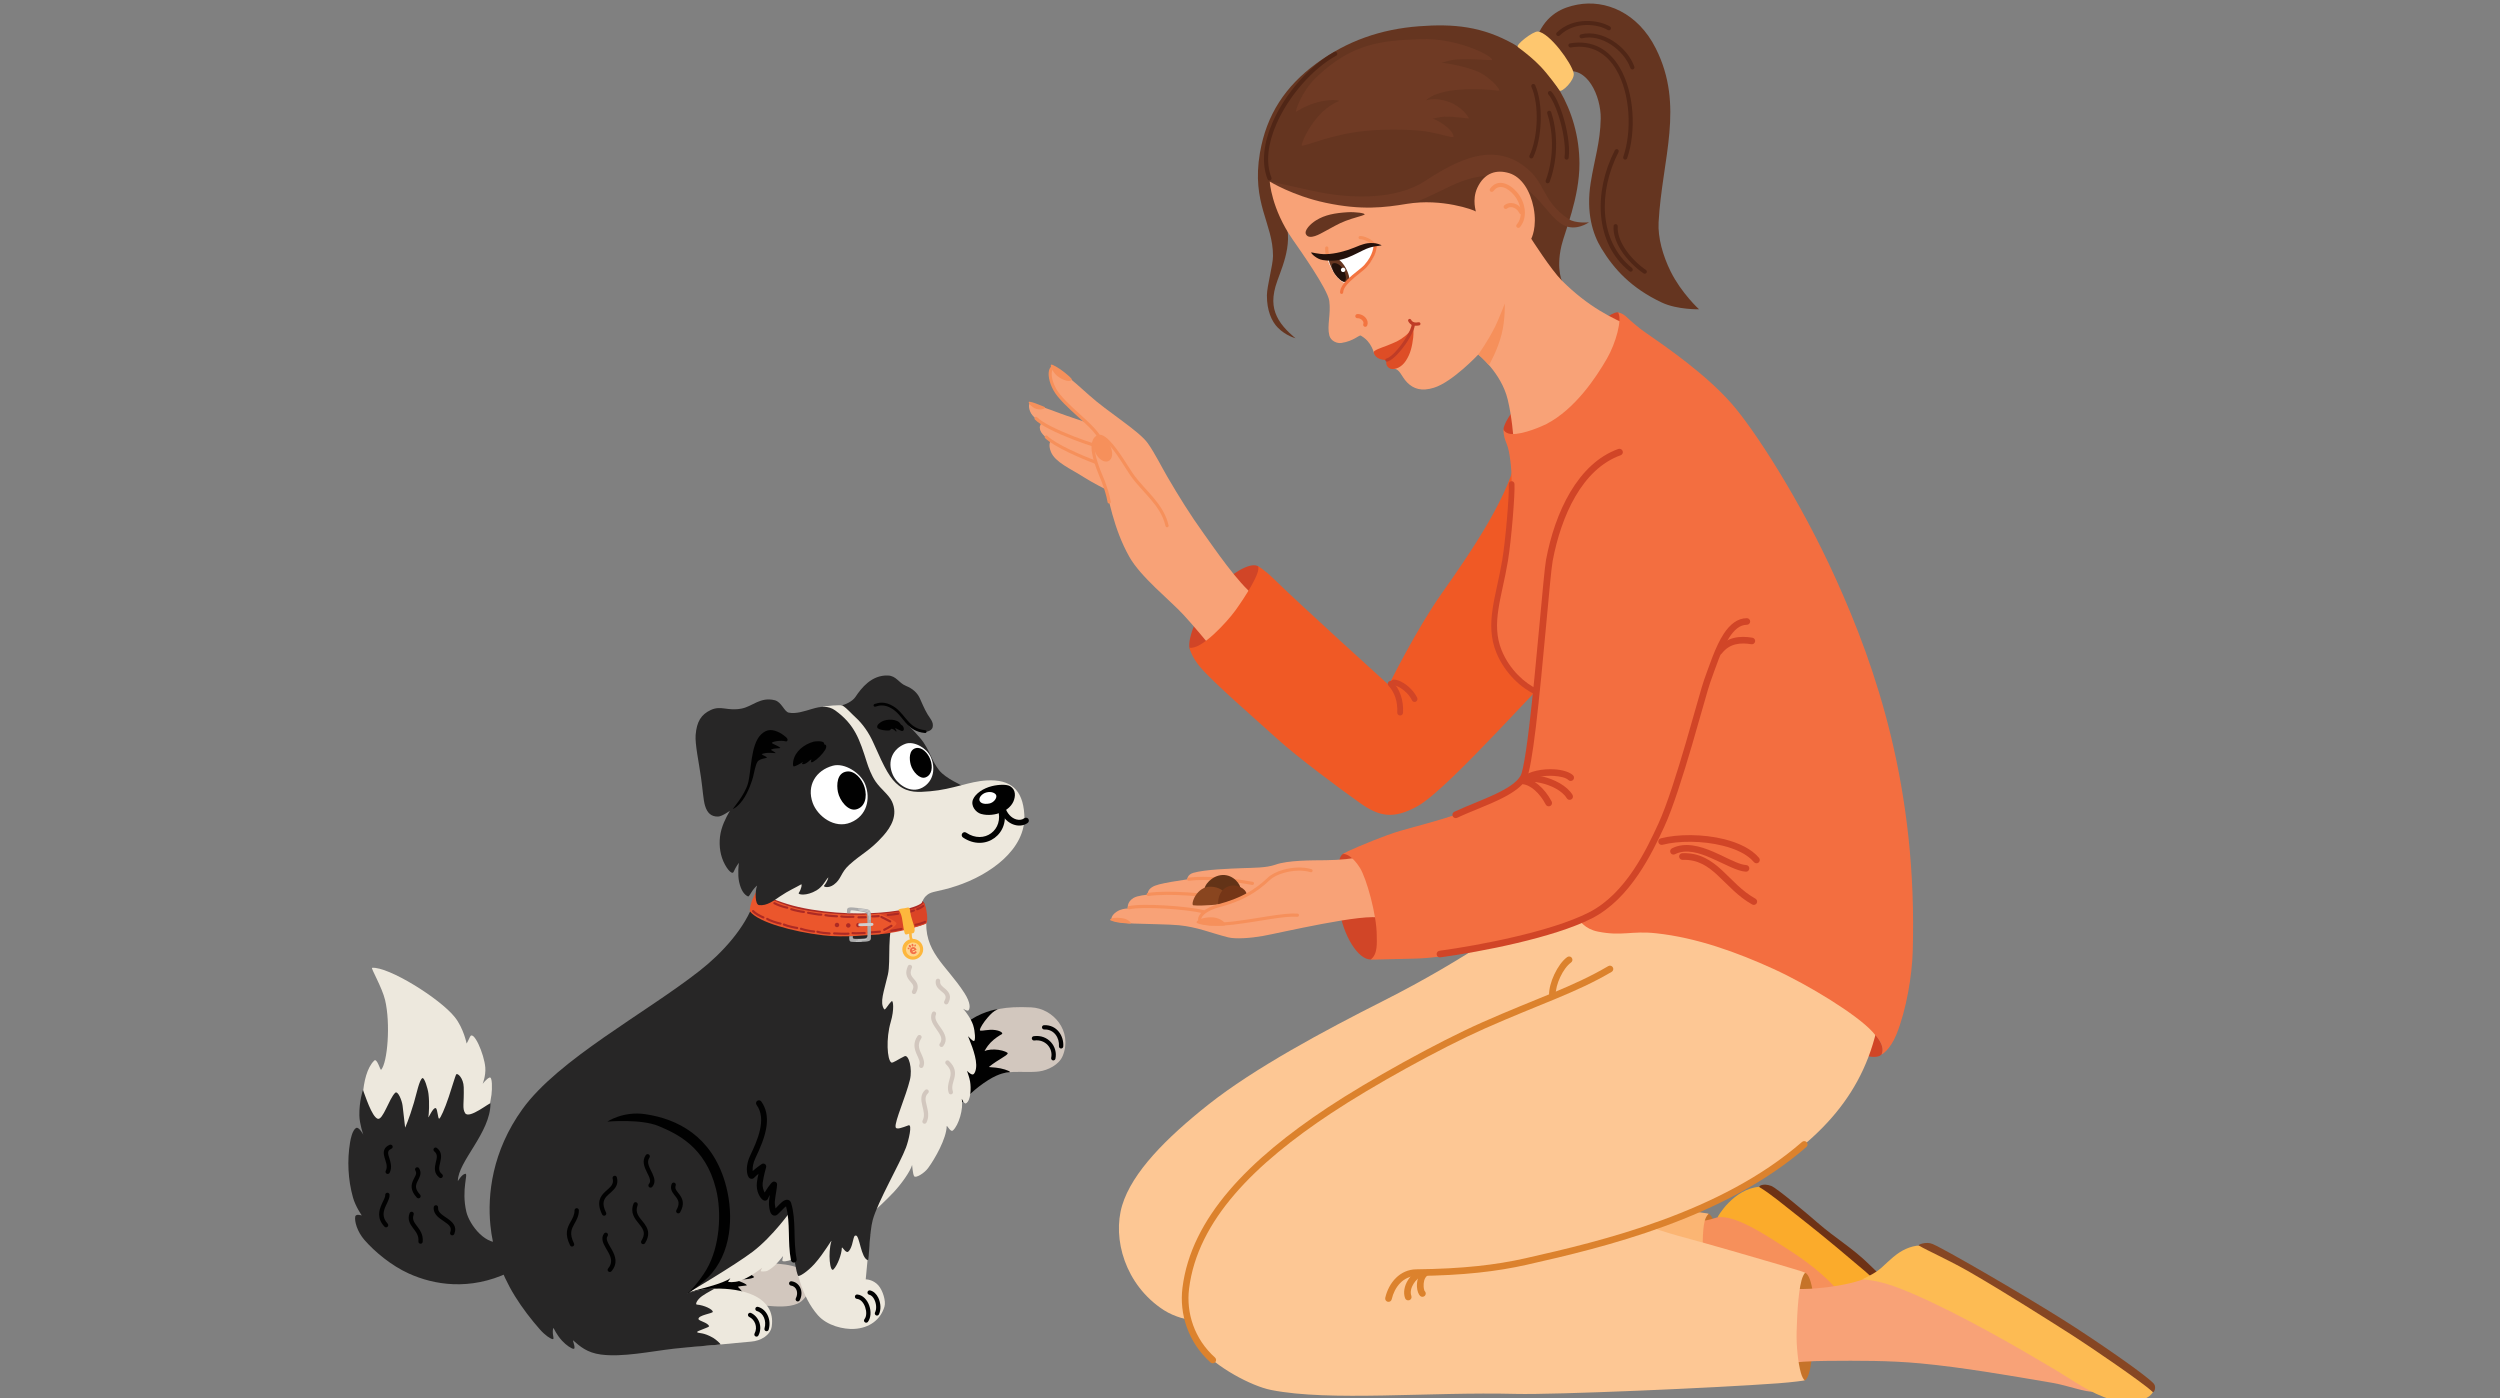 <?xml version="1.0" encoding="utf-8"?>
<!-- Generator: Adobe Illustrator 28.2.0, SVG Export Plug-In . SVG Version: 6.00 Build 0)  -->
<svg version="1.1" id="Layer_1" xmlns="http://www.w3.org/2000/svg" xmlns:xlink="http://www.w3.org/1999/xlink" x="0px" y="0px"
	 viewBox="0 0 590 330" style="enable-background:new 0 0 590 330;" xml:space="preserve">
<rect x="0" y="0" width="590" height="330" fill="#808080" stroke="none"/>
<style type="text/css">
	.st0{fill-rule:evenodd;clip-rule:evenodd;fill:#653520;}
	.st1{fill-rule:evenodd;clip-rule:evenodd;fill:#D14527;}
	.st2{fill-rule:evenodd;clip-rule:evenodd;fill:#6F3A24;}
	.st3{fill-rule:evenodd;clip-rule:evenodd;fill:#F8A277;}
	.st4{fill-rule:evenodd;clip-rule:evenodd;fill:#F6905B;}
	.st5{fill-rule:evenodd;clip-rule:evenodd;fill:#DE4D26;}
	.st6{fill-rule:evenodd;clip-rule:evenodd;fill:#BF3C26;}
	.st7{fill-rule:evenodd;clip-rule:evenodd;fill:#FFFFFF;}
	.st8{fill-rule:evenodd;clip-rule:evenodd;fill:#23110B;}
	.st9{fill-rule:evenodd;clip-rule:evenodd;fill:#F37440;}
	.st10{fill-rule:evenodd;clip-rule:evenodd;fill:#FEC76F;}
	.st11{fill-rule:evenodd;clip-rule:evenodd;fill:#C67329;}
	.st12{fill-rule:evenodd;clip-rule:evenodd;fill:#FBAB2B;}
	.st13{fill-rule:evenodd;clip-rule:evenodd;fill:#6E3215;}
	.st14{fill-rule:evenodd;clip-rule:evenodd;fill:#FBB573;}
	.st15{fill-rule:evenodd;clip-rule:evenodd;fill:#FDBB53;}
	.st16{fill-rule:evenodd;clip-rule:evenodd;fill:#864623;}
	.st17{fill-rule:evenodd;clip-rule:evenodd;fill:#FDC794;}
	.st18{fill-rule:evenodd;clip-rule:evenodd;fill:#F05925;}
	.st19{fill-rule:evenodd;clip-rule:evenodd;fill:#F36E40;}
	.st20{fill-rule:evenodd;clip-rule:evenodd;fill:#DC822D;}
	.st21{fill-rule:evenodd;clip-rule:evenodd;fill:#633317;}
	.st22{fill-rule:evenodd;clip-rule:evenodd;fill:#89451F;}
	.st23{fill-rule:evenodd;clip-rule:evenodd;fill:#753617;}
	.st24{fill-rule:evenodd;clip-rule:evenodd;fill:#502616;}
	.st25{fill-rule:evenodd;clip-rule:evenodd;fill:#EDE8DD;}
	.st26{fill-rule:evenodd;clip-rule:evenodd;fill:#272626;}
	.st27{fill-rule:evenodd;clip-rule:evenodd;fill:#D2C7BE;}
	.st28{fill-rule:evenodd;clip-rule:evenodd;fill:#010101;}
	.st29{fill-rule:evenodd;clip-rule:evenodd;fill:#AD2A24;}
	.st30{fill-rule:evenodd;clip-rule:evenodd;fill:#DB4426;}
	.st31{fill-rule:evenodd;clip-rule:evenodd;fill:#EB562C;}
	.st32{fill-rule:evenodd;clip-rule:evenodd;fill:#FDB73D;}
	.st33{fill-rule:evenodd;clip-rule:evenodd;fill:#FFD48B;}
	.st34{fill-rule:evenodd;clip-rule:evenodd;fill:#F37048;}
	.st35{fill-rule:evenodd;clip-rule:evenodd;fill:#ABABAB;}
	.st36{fill-rule:evenodd;clip-rule:evenodd;fill:#CFD0D0;}
</style>
<path class="st0" d="M305.74,79.82c0,0-2.24-0.54-4.17-2.49c-1.48-1.49-2.6-4.09-2.58-7.62c0.01-2.18,1.43-7.16,1.44-9.29
	c0.02-7.73-5.12-12.38-3.09-24.33c1.55-9.1,6.07-15.75,13.21-21.03c7.43-5.49,15.44-8.18,24.31-8.86
	c8.22-0.63,14.98,0.01,22.47,4.26c8.21,4.66,15.4,15.2,15.42,28.19c0.01,8.05-3.5,16.13-4.25,19.35c-1.36,5.86,0.32,8.78,0.32,8.78
	S347.4,54.24,338.2,52.15c-5.68-1.29-35.38-1.52-34.92-0.23c2.17,6.02-1.33,12.34-2.26,15.67c-0.97,3.46-0.49,5.73,0.74,7.88
	C303.08,77.76,305.74,79.82,305.74,79.82z"/>
<path class="st0" d="M369.2,17.02c-0.75,0.23-6.62-7.86-6.39-8.43c2.14-5.3,6.09-6.86,9.42-7.49c6.67-1.27,14.31,1.89,18.54,10.33
	c6.82,13.6,1.5,25.94,0.66,41.02c-0.2,3.64,1.02,7.93,2.83,11.59c2.55,5.15,6.71,8.95,6.71,8.95s-5.13,0.13-8.78-1.59
	c-7.24-3.42-11.25-7.85-14.26-12.78c-2.04-3.34-3.66-8.42-2.52-15.53c0.9-5.62,2.26-9.51,2.36-15.13
	C377.84,22.7,374.56,15.38,369.2,17.02z"/>
<path class="st1" d="M382.06,73.82c-1.66-1.3-12.82,9.23-17.33,13.89c-3.97,4.1-10.99,12.64-9.75,14.08
	c2.01,2.32,10.84,0.74,19.1-7.12C379.98,89.04,385.06,76.17,382.06,73.82z"/>
<path class="st2" d="M313.18,45.69c-3.71-0.6-13.87-3.05-13.66-2.9c1.18,0.86,7.35,4.09,14.74,5.46c8.01,1.48,16.44,0.91,21.63-1.29
	c6.03-2.56,11-6.34,18.07-5.25c3.44,0.53,6.15,2.46,8.65,5.01c2.12,2.16,3.94,5.08,6.36,6.39c2.94,1.59,6.04-0.65,6.04-0.65
	s-3.2,0.35-4.87-0.79c-6.53-4.45-5.14-8.67-10.69-12.64c-7.32-5.24-15.26-1.48-23.07,3.65C329.4,47.26,319.16,46.66,313.18,45.69z"
	/>
<path class="st3" d="M299.66,42.84c0,0,0.35,6.38,5.41,13.68c1.77,2.56,8.28,11.74,8.64,14.5c0.42,3.17-0.58,5.83,0.01,8.13
	c0.35,1.37,1.86,1.94,2.84,1.79c2.98-0.46,4.19-1.94,4.57-1.74c0.39,0.21,1.12,0.7,1.63,1.29c0.76,0.87,1.28,1.98,1.52,2.87
	c0.16,0.63,2.3,0.83,3.14,1.5c1.01,0.81,0.78,2.21,1.41,2.17c1.49-0.1,1.87,1.81,3.24,3.21c1.5,1.53,3.41,2.19,6.38,1.25
	c4.38-1.38,10.44-7.84,10.44-7.84s5.4,4.34,6.92,10.6c1.01,4.16,1.32,8.59,1.5,10.42c0.4,4.09,13.68-3.54,18.41-8.05
	c6.17-5.89,9.94-19.37,9.76-19.44c-4.82-1.83-10.8-4.89-16.87-10.96c-2.58-2.58-7.23-9.88-7.23-9.88s1.45-2.7,0.55-7.34
	c-0.78-4-2.84-7.25-5.76-8.14c-2.97-0.9-5.84-0.14-7.52,3.46c-1.32,2.84-0.26,5.7-0.36,5.59c-0.35-0.34-8.02-3.16-16.21-1.81
	c-5.38,0.89-10.76,1.56-19.25-0.25C305.09,46.2,299.66,42.84,299.66,42.84z"/>
<path class="st4" d="M348.84,83.68c0,0,2.05-2.72,3.98-6.54c0.73-1.45,2.31-5.48,2.31-5.48s0.12,3.71-0.72,7.11
	c-0.97,3.92-3.02,7.4-3.02,7.4S349.83,84.44,348.84,83.68z"/>
<path class="st5" d="M327.32,84.95c0,0-0.84,0.13-1.92-0.34c-0.84-0.37-1.53-1.47-1-1.8c1.11-0.7,2.26-0.9,4.28-1.8
	c0.74-0.33,1.52-0.62,2.76-1.58c1.26-0.97,2.11-2.21,2.11-2.21s0.09,1.46-0.04,2.5c-0.27,2.07-0.61,3.74-1.76,5.47
	c-1,1.51-2.47,2.07-3.46,1.86C327.44,86.86,326.84,85.86,327.32,84.95z"/>
<path class="st6" d="M327.4,85.34c0.47-0.12,1.03-0.47,1.62-0.99c0.82-0.72,1.71-1.76,2.51-2.87c0.79-1.1,1.48-2.27,1.91-3.25
	c0.31-0.7,0.48-1.3,0.48-1.73c0-0.21-0.17-0.38-0.38-0.38s-0.38,0.17-0.38,0.38c0,0.35-0.16,0.85-0.41,1.43
	c-0.41,0.93-1.07,2.05-1.83,3.11c-0.76,1.06-1.6,2.05-2.39,2.74c-0.48,0.42-0.93,0.73-1.32,0.83c-0.2,0.05-0.32,0.26-0.27,0.46
	C326.99,85.27,327.19,85.39,327.4,85.34z"/>
<path class="st6" d="M332.35,75.82c0.54,1,1.38,1.19,2.57,0.98c0.2-0.04,0.34-0.23,0.31-0.44c-0.04-0.2-0.23-0.34-0.44-0.31
	c-0.81,0.14-1.41,0.09-1.78-0.6c-0.1-0.18-0.33-0.25-0.51-0.15C332.32,75.41,332.25,75.64,332.35,75.82z"/>
<path class="st4" d="M312.74,58.5c-0.04,0.51,0.05,1.37,0.25,2.11c0.14,0.53,0.33,0.99,0.54,1.25c0.13,0.16,0.37,0.19,0.53,0.06
	c0.16-0.13,0.19-0.37,0.06-0.53c-0.16-0.2-0.29-0.57-0.4-0.97c-0.17-0.65-0.26-1.41-0.22-1.86c0.02-0.21-0.14-0.39-0.35-0.4
	C312.94,58.13,312.76,58.29,312.74,58.5z"/>
<path class="st4" d="M321.02,56.46c0.37-0.02,0.98,0.17,1.56,0.45c0.58,0.28,1.14,0.66,1.39,1.08c0.11,0.18,0.34,0.24,0.52,0.13
	c0.18-0.11,0.24-0.34,0.13-0.52c-0.31-0.52-0.99-1.03-1.71-1.38c-0.72-0.35-1.49-0.55-1.94-0.52c-0.21,0.01-0.37,0.19-0.35,0.4
	C320.64,56.32,320.82,56.47,321.02,56.46z"/>
<path class="st7" d="M322.85,58.37c-1.28,0.34-3.73,0.8-5.87,1.54c-1.94,0.67-3.95,0.29-3.86,0.66c0.45,1.96,2.16,5.33,4.26,6.25
	c0.12,0.05,0.78-0.9,1.31-1.36c1.47-1.28,3.68-1.99,5.22-4.39c0.28-0.43,0.82-3.18,0.78-3.2C324.3,57.71,323.46,58.2,322.85,58.37z"
	/>
<path class="st0" d="M321.99,50.68c0.51-0.38-2.22-0.71-4.03-0.59c-2.91,0.19-5.27,0.6-7.37,1.91c-1.29,0.8-2.86,2.35-2.38,3.29
	c0.77,1.5,3.51-0.2,4.17-0.54c2.08-1.1,3.36-1.92,5.15-2.61C319.14,51.5,321.72,50.88,321.99,50.68z"/>
<path class="st0" d="M314.71,64.14c-0.58-0.98-1.47-2.99-0.97-3.38c0.55-0.42,2.18-0.07,3.46,1.83c1.04,1.54,1.7,3.69,0.87,4.05
	C317.38,66.94,315.86,66.07,314.71,64.14z"/>
<path class="st8" d="M315.04,64.62c-0.59-0.85-0.92-2.12-0.56-2.39c0.39-0.3,1.51-0.17,2.42,1.18c0.74,1.1,0.99,2.65,0.42,2.96
	C316.82,66.65,315.78,65.67,315.04,64.62z"/>
<path class="st7" d="M316.98,63.17c-0.29,0-0.53,0.23-0.53,0.52c0,0.29,0.24,0.52,0.53,0.52s0.53-0.23,0.53-0.52
	C317.51,63.4,317.27,63.17,316.98,63.17z"/>
<path class="st9" d="M317,68.99c0.01-0.83,0.69-1.68,1.54-2.51c1.4-1.37,3.29-2.64,4.02-3.47c2.33-2.62,2.3-4.62,2.37-5.2
	c0.03-0.21-0.12-0.4-0.33-0.42c-0.21-0.03-0.39,0.12-0.42,0.33c-0.07,0.53-0.03,2.38-2.18,4.8c-0.73,0.82-2.6,2.07-3.99,3.43
	c-1.01,0.99-1.75,2.05-1.76,3.04c0,0.21,0.16,0.38,0.37,0.38C316.82,69.37,316.99,69.2,317,68.99z"/>
<path class="st8" d="M319.6,58.44c0.43-0.18,2.03-0.89,3.2-1.04c1.97-0.25,3.34,0.49,3.27,0.51c-1.02,0.23-1.82,0.09-3.63,0.82
	c-0.8,0.32-3.08,1.57-4.4,2.06c-1.89,0.7-3.52,0.93-5.88,0.58c-1.43-0.22-2.73-1.52-2.73-1.78c0-0.13,1.62,0.43,3.47,0.39
	C315.08,59.93,317.65,59.25,319.6,58.44z"/>
<path class="st10" d="M358.21,11.1c-0.64-0.48,3.59-3.76,4.71-3.66c2.76,0.25,8,7.46,8.47,9.84c0.32,1.64-2.92,4.72-3.33,4.06
	c-0.37-0.59-2.82-3.91-4.46-5.62C361.97,14.01,360.16,12.55,358.21,11.1z"/>
<path class="st1" d="M424.05,233.59c-1.61,3.03,3.48,8.63,8.72,12.08c5.09,3.36,10.44,4.75,11.39,3c1.27-2.32-3.84-7.81-8.83-11.03
	C430.93,234.8,425.11,231.59,424.05,233.59z"/>
<path class="st11" d="M402.94,286.44c-2.06,0.08-2.62,8.31-2.61,12.56c0.01,4.24,0.36,12.87,2.66,12.9
	c1.75,0.02,2.37-9.17,2.45-14.69C405.51,292.94,404.81,286.36,402.94,286.44z"/>
<path class="st4" d="M399,287.85c3.94,0.97,6.2-0.98,7.97-0.83c7.78,0.63,21.4,10.83,25.75,15.24c1.45,1.47,3,2.95,2.71,3.5
	c-0.9,1.72-31.06-8.89-36.24-11.17C398.33,294.22,397.78,287.56,399,287.85z"/>
<path class="st12" d="M418.88,292.87c-5.4-3.45-10.25-6.02-13.52-5.59c-0.11,0.01,3.7-6.7,9.84-7.2c1.69-0.14,6.3,2.84,8.55,5.01
	c3.04,2.93,14.72,12.69,20.49,18.59c0.69,0.71,3.68,4.37,2.62,5.75c-1.43,1.88-10.69-2.1-13.02-4.77
	C429.03,299.16,423.51,295.83,418.88,292.87z"/>
<path class="st13" d="M415.24,280.18c-0.33-0.2,0.77-1.05,2.78-0.3c1.31,0.49,8.86,6.88,10.87,8.63c4.35,3.8,8.41,6.07,12.48,10.13
	c2.4,2.39,4.8,4.39,6.21,6.68c1.13,1.83-0.37,3.62-0.51,3.23c-0.48-1.29-2.59-4.83-6.72-8.36c-4.28-3.65-9.52-8.06-14.41-11.91
	C420.05,283.64,417.89,281.78,415.24,280.18z"/>
<path class="st14" d="M385.99,284.6c3.27,0.13,17.48,1.65,17.24,1.87c-0.91,0.83-1.12,2.38-1.24,3.68
	c-0.39,4.12,0.17,7.79-0.32,8.77c-0.61,1.23-21.26-4.03-22.03-4.69L385.99,284.6z"/>
<path class="st11" d="M425.7,300.32c-2.06,0.08-2.62,8.31-2.61,12.56c0.01,4.24,0.36,12.87,2.67,12.9
	c1.74,0.02,2.37-9.17,2.45-14.69C428.27,306.82,427.57,300.25,425.7,300.32z"/>
<path class="st3" d="M419.72,303.51c0,0,1.29,18.46,1.3,18.46c2.57-0.59,6.47-0.77,10.2-0.8c7.42-0.06,14.52-0.1,21.91,0.58
	c9.99,0.93,21.38,2.92,31.29,4.61c4.19,0.72,9.53,3,10.78,1.68c0.47-0.5-8.2-7.16-13.85-10.24c-4.54-2.48-29.06-18.21-33.53-18.83
	c-2.38-0.33-5.17,2.06-8.9,3.23C433.1,304.05,423.11,304.91,419.72,303.51z"/>
<path class="st15" d="M451.37,305.3c-6.5-2.8-9.14-3.11-11.73-3.36c-0.34-0.03,1.78-0.8,3.62-2.14c1.35-0.99,2.89-2.82,4.99-4.21
	c1.92-1.27,4.5-2.02,6.15-1.47c1.54,0.52,14.76,7.88,21.8,12.4c8.94,5.75,32.48,21.16,31.87,22.09c-1.69,2.56-6.73,2.56-9.8,1.69
	c-4.75-1.35-9.39-4.73-12.95-6.86C477.15,318.57,463.15,310.39,451.37,305.3z"/>
<path class="st16" d="M489.25,315.24c-6.38-4.07-15.87-10.09-24.02-14.82c-5.27-3.06-10.18-5.16-12.41-6.49
	c-0.28-0.17,1.76-1,3.26-0.35c3.34,1.44,22.18,12.43,30.88,17.92c7.36,4.64,19.51,12.99,21.33,15.04c0.7,0.79,0.06,2.23-0.21,1.97
	C505.53,326.16,493.19,317.76,489.25,315.24z"/>
<path class="st17" d="M365.95,210.55c-4.36,4.86-20.4,16.02-39.34,25.58c-14.15,7.14-30.59,15.96-41.42,24.54
	c-9.96,7.89-18,16-20.35,23.77c-2.39,7.89,0.7,18.82,9.79,24.73c2.73,1.77,6.05,2.33,6.05,2.33s-0.51,2.87,2.71,6.78
	c3.54,4.31,11.85,8.81,16.57,9.75c13.92,2.78,37.27,0.4,57.83,0.93c9.04,0.23,46.94-1.4,61.85-2.5c3.55-0.26,6.36-0.67,6.28-0.71
	c-0.29-0.16-0.66-0.87-0.91-1.75c-0.69-2.42-1.1-6.49-1.01-9.7c0.12-4.43,0.46-10.95,1.54-13.2c0.15-0.32,0.32-0.65,0.54-0.71
	c0.22-0.06-5.02-1.6-7.55-2.34c-5.01-1.46-13.73-4.03-22.52-6.41c-2.56-0.69-6.29-1.97-6.29-1.97s16.99-6.61,23.73-10.75
	c15.86-9.75,26.93-20.67,30.07-39.02c0,0-10.44-10.25-24.78-16.08C396.71,214.87,367.24,209.11,365.95,210.55z"/>
<path class="st1" d="M296.81,133.58c-2.24-1.12-8.26,3.03-11.75,7.86c-2.67,3.7-5.69,11.32-3.84,12.26
	c1.27,0.65,8.03-4.43,11.38-8.64C295.5,141.42,298.48,134.41,296.81,133.58z"/>
<path class="st3" d="M262.54,121.47c-0.87-3.08-1.39-5.87-1.39-5.87s-3.39-1.72-5.39-3c-3.17-2.02-6.72-3.5-7.73-5.93
	c-0.72-1.74-0.1-2.58-0.1-2.58s-0.71-0.47-1.31-1.05c-0.81-0.77-1.18-1.29-1.23-2.08c-0.04-0.61,0.45-1.15,0.45-1.15
	s-1.01-0.49-2.09-1.69c-1.14-1.26-1.13-3.23-0.42-2.97c0.92,0.33,4.13,1.35,6.64,2.33c1.35,0.53,6.81,2.33,6.81,2.33
	s-5.27-4.56-7.62-7.58c-0.76-0.97-1.9-4.63-0.9-5.35c0.81-0.59,4.72,2.7,8.78,6.39c4.34,3.93,11.77,8.4,13.86,11.36
	c1.62,2.29,3.23,5.55,4.64,7.96c2.68,4.59,5.4,8.98,8.51,13.29c2.54,3.52,8,11.64,12.15,14.88c1.76,1.38-9.64,12.82-9.85,12.57
	c-1.42-1.77-4.78-5.78-7.02-8.21c-3.26-3.54-10.17-8.96-12.85-13.79C264.68,128.11,263.46,124.76,262.54,121.47z"/>
<path class="st1" d="M323.7,210.87c-0.88-3.39-4.57-10.36-6.7-9.38c-1.69,0.78-1.75,7.85-0.96,13.02
	c0.96,6.26,4.45,12.01,7.47,11.93C326.33,226.38,324.96,215.75,323.7,210.87z"/>
<path class="st3" d="M325.86,216.69c0,0-3.32-14.84-4.61-14.51c-1.69,0.44-5.03,0.8-8.42,0.83c-3.26,0.03-8.85-0.01-11.81,1.05
	c-2.18,0.78-5.34,0.73-7.66,0.82c-2.97,0.12-8.94,0.3-11.74,1.11c-1.44,0.42-1.42,1.53-1.42,1.53s-2.35,0.36-3.69,0.59
	c-2.61,0.47-3.8,0.74-4.64,1.27c-1.15,0.72-1.03,1.77-1.03,1.77s-2.37,0.18-3.32,0.76c-1.69,1.01-1.34,2.48-1.34,2.48
	s-0.97,0.01-1.92,0.39c-1.18,0.48-2.15,1.54-1.91,2.23c0.2,0.57,3.64,0.89,5.24,0.95c3.58,0.13,8.5,0.18,10.67,0.4
	c4.34,0.43,7.4,1.79,11.6,2.86c1.72,0.43,5.25,0.19,8.12-0.32C301.57,220.28,322.55,215.31,325.86,216.69z"/>
<path class="st18" d="M358.1,106.2l10.33,51.2c-1.81,0.29-26.22,28.65-33.94,32.89c-5.68,3.12-8.97,2.44-13.54-0.79
	c-4.82-3.4-14.89-10.91-19.5-15.11c-4.97-4.52-15.12-13.3-18.19-16.94c-2.2-2.61-2.56-4.61-2.52-4.6c2.74,0.59,8.81-6.02,10.78-8.74
	c2.26-3.13,6.15-9.12,5.37-10.48c-0.05-0.09,1.73,1.02,3.56,2.83c5.62,5.56,27.3,25.2,27.3,25.2s6.53-13.2,12.54-21.68
	C347.02,130.46,357.05,115.87,358.1,106.2z"/>
<path class="st19" d="M354.84,101.27c-0.02-0.13-0.09,0.89,0.24,2.09c0.26,0.94,0.73,1.75,0.99,3.05c1.25,6.2,0.56,13.31-0.06,19.61
	c-0.91,9.3-5.28,18.98-2.38,27.67c2.1,6.26,9.21,10.01,9.21,10.01s-0.5,4.8-1.12,8.58c-0.56,3.38-1.3,11.61-2.79,12.6
	c-10.3,6.82-20.54,8.9-28.53,11.22c-3.48,1.01-9.54,3.53-12.18,4.75c-0.88,0.41-1.39,0.74-1.37,0.73c0.95-0.25,2.6,0.86,4.08,3.21
	c1.56,2.49,3.97,11.1,3.98,15.93c0.01,1.71,0.29,4.52-1.46,5.74c-0.12,0.08,5.06-0.14,10.17-0.22c14.86-0.25,39.17-9.03,39.17-9.03
	s1.19,2.03,4.32,2.65c5.72,1.14,7.85-0.24,13.7,0.39c9.63,1.03,19.17,4.52,27.69,8.4c8.42,3.84,19.8,10.85,23.44,14.89
	c1.43,1.59,2.19,2.68,2.32,3.96c0.04,0.36-0.01,0.96-0.21,1.32c-0.11,0.2,1.98-0.95,3.51-4.7c2.41-5.94,3.67-14.08,3.84-19.46
	c1.17-38.65-8.65-67.07-18.12-88c-8.55-18.92-19.4-35.48-24.66-41.45c-6.12-6.93-15.04-13.11-20.81-17.1
	c-0.75-0.52-2.81-2.21-3.91-3.27c-1.07-1.03-2.05-1.11-2.04-1.09c1.06,1.56-0.54,7.27-2.59,10.83c-2.61,4.53-7.55,11.98-14.32,15.49
	c-0.85,0.44-5.41,2.49-8.18,2.36C355.65,102.36,354.92,101.85,354.84,101.27z"/>
<path class="st20" d="M379.55,228c-8.45,4.97-16.59,7.45-29.8,13.3c-10.61,4.7-26.79,13.7-36.43,20.08
	c-18.42,12.2-32.2,25.95-34.26,42.55c-0.77,6.18,1.34,12.87,6.63,17.62c0.32,0.29,0.82,0.26,1.11-0.06s0.26-0.82-0.06-1.11
	c-4.88-4.38-6.83-10.55-6.12-16.25c2.01-16.2,15.58-29.52,33.57-41.43c9.58-6.35,25.66-15.29,36.2-19.96
	c13.29-5.89,21.47-8.39,29.96-13.38c0.37-0.22,0.5-0.7,0.28-1.07C380.41,227.91,379.92,227.78,379.55,228z"/>
<path class="st20" d="M369.86,225.87c-2.27,1.63-4.37,6.18-4.28,8.98c0.01,0.43,0.38,0.77,0.81,0.76c0.43-0.01,0.77-0.38,0.76-0.81
	c-0.08-2.38,1.69-6.26,3.62-7.65c0.35-0.25,0.43-0.74,0.18-1.1C370.71,225.7,370.22,225.62,369.86,225.87z"/>
<path class="st20" d="M328.44,306.64c0.65-2.84,2.68-5.47,5.81-5.51c11.16-0.12,19.08-1.07,26.05-2.64
	c18.29-4.12,46.58-10.9,66.02-27.81c0.33-0.28,0.36-0.78,0.07-1.11c-0.28-0.33-0.78-0.36-1.1-0.08
	c-19.23,16.73-47.24,23.39-65.33,27.47c-6.88,1.55-14.7,2.48-25.72,2.6c-3.88,0.04-6.51,3.19-7.32,6.72
	c-0.1,0.42,0.17,0.84,0.59,0.94C327.92,307.32,328.34,307.06,328.44,306.64z"/>
<path class="st20" d="M335.43,299.74c-1.1,0.13-2.35,1.07-3.16,2.38c-0.8,1.29-1.17,2.89-0.67,4.25c0.15,0.41,0.6,0.62,1.01,0.47
	c0.41-0.15,0.62-0.6,0.47-1.01c-0.34-0.93-0.02-2,0.53-2.88c0.54-0.86,1.3-1.56,2.02-1.65c0.43-0.05,0.74-0.44,0.69-0.87
	C336.25,300,335.86,299.69,335.43,299.74z"/>
<path class="st20" d="M335.82,299.86c-1.08,0.84-1.5,2.48-1.42,3.83c0.05,1.01,0.4,1.83,0.77,2.16c0.32,0.29,0.82,0.26,1.11-0.06
	c0.29-0.32,0.26-0.82-0.06-1.11c-0.06-0.05-0.08-0.15-0.11-0.27c-0.07-0.23-0.12-0.5-0.13-0.8c-0.05-0.88,0.12-1.97,0.81-2.51
	c0.34-0.26,0.41-0.76,0.14-1.1C336.66,299.66,336.16,299.6,335.82,299.86z"/>
<path class="st1" d="M381.93,105.95c-9.56,3.42-14.95,14.93-17.06,26.13c-0.59,3.14-2.27,25.11-3.98,39.34
	c-0.51,4.23-1.02,7.77-1.5,9.91c-0.19,0.82-0.35,1.42-0.53,1.73c-0.81,1.42-2.55,2.6-4.65,3.7c-3.38,1.76-7.68,3.25-11,4.82
	c-0.39,0.19-0.56,0.65-0.37,1.05c0.19,0.39,0.65,0.56,1.05,0.37c3.34-1.58,7.66-3.08,11.05-4.85c2.41-1.26,4.36-2.68,5.29-4.31
	c0.68-1.19,1.48-5.98,2.23-12.22c1.7-14.19,3.38-36.1,3.97-39.24c2.01-10.65,6.96-21.69,16.05-24.94c0.41-0.15,0.62-0.6,0.47-1
	C382.78,106.02,382.33,105.81,381.93,105.95z"/>
<path class="st1" d="M360.25,184.6c1.39-1.23,4.18-1.64,6.51-1.48c1.47,0.1,2.79,0.4,3.38,0.97c0.31,0.3,0.81,0.29,1.11-0.02
	c0.3-0.31,0.29-0.81-0.02-1.11c-0.78-0.75-2.44-1.27-4.36-1.4c-2.76-0.18-6.02,0.42-7.66,1.87c-0.32,0.29-0.35,0.78-0.06,1.11
	C359.43,184.86,359.92,184.89,360.25,184.6z"/>
<path class="st1" d="M359.9,184.8c0.79-0.42,2.19-0.36,3.71-0.02c2.39,0.53,5.07,1.81,6.15,3.61c0.22,0.37,0.7,0.49,1.08,0.27
	c0.37-0.22,0.49-0.7,0.27-1.08c-1.27-2.12-4.35-3.72-7.16-4.34c-1.96-0.43-3.77-0.37-4.79,0.17c-0.38,0.2-0.53,0.68-0.32,1.06
	C359.04,184.86,359.51,185.01,359.9,184.8z"/>
<path class="st1" d="M359.41,185.08c1.76,0.17,3.94,2.02,5.39,4.8c0.2,0.38,0.67,0.53,1.06,0.33c0.38-0.2,0.53-0.67,0.33-1.06
	c-1.75-3.35-4.5-5.43-6.63-5.63c-0.43-0.04-0.81,0.28-0.86,0.71C358.66,184.66,358.98,185.04,359.41,185.08z"/>
<path class="st1" d="M327.7,161.83c1.43,1.58,2.18,3.73,2.05,6.31c-0.02,0.38,0.27,0.7,0.65,0.72c0.38,0.02,0.7-0.27,0.72-0.65
	c0.15-2.99-0.74-5.47-2.4-7.3c-0.25-0.28-0.69-0.3-0.97-0.05C327.46,161.12,327.44,161.55,327.7,161.83z"/>
<path class="st1" d="M328.92,161.75c0.46,0,1.05,0.26,1.67,0.65c1.02,0.65,2.07,1.69,2.63,2.87c0.16,0.34,0.57,0.49,0.91,0.33
	c0.34-0.16,0.49-0.57,0.33-0.91c-0.67-1.42-1.92-2.68-3.14-3.45c-0.88-0.56-1.75-0.86-2.4-0.86c-0.38,0-0.69,0.31-0.69,0.68
	C328.23,161.44,328.54,161.75,328.92,161.75z"/>
<path class="st1" d="M356.07,114.3c0.15,2.29-0.73,13.02-1.54,17.88c-0.71,4.25-1.74,7.97-2.26,11.45
	c-0.54,3.6-0.53,6.96,0.87,10.39c2.01,4.96,6.09,8.51,9.04,9.79c0.35,0.15,0.75-0.01,0.9-0.36c0.15-0.35-0.01-0.75-0.36-0.9
	c-2.72-1.18-6.46-4.48-8.32-9.05c-1.3-3.19-1.28-6.32-0.78-9.67c0.52-3.47,1.55-7.18,2.25-11.43c0.82-4.95,1.7-15.87,1.55-18.2
	c-0.02-0.38-0.35-0.66-0.73-0.64C356.33,113.59,356.05,113.92,356.07,114.3z"/>
<path class="st1" d="M339.92,225.94c9.61-1.32,26.71-4.62,35.73-9.19c9.13-4.63,14.26-15.46,17.15-21.71
	c3.99-8.64,9.75-31.09,10.84-34.06c1.22-3.33,2.56-7.64,4.48-10.56c1.13-1.72,2.45-2.97,4.14-2.97c0.43,0,0.78-0.35,0.78-0.78
	c0-0.43-0.35-0.78-0.78-0.78c-2.19,0-3.99,1.45-5.45,3.67c-1.98,3.01-3.38,7.45-4.64,10.88c-1.09,2.96-6.81,25.33-10.79,33.94
	c-2.78,6.01-7.64,16.51-16.43,20.97c-8.89,4.51-25.76,7.74-35.23,9.03c-0.43,0.06-0.73,0.45-0.67,0.88
	C339.1,225.7,339.49,226,339.92,225.94z"/>
<path class="st1" d="M406.35,154.22c1.89-2.46,4.56-2.58,6.96-2.18c0.43,0.07,0.83-0.22,0.9-0.64c0.07-0.43-0.22-0.83-0.64-0.9
	c-2.93-0.49-6.15-0.23-8.46,2.77c-0.26,0.34-0.2,0.84,0.14,1.1C405.59,154.62,406.08,154.56,406.35,154.22z"/>
<path class="st1" d="M392.35,199.37c3.79-0.98,9.43-0.98,14.2,0.21c3.09,0.77,5.82,2.02,7.38,3.88c0.28,0.33,0.77,0.37,1.1,0.1
	c0.33-0.28,0.37-0.77,0.1-1.11c-1.74-2.08-4.76-3.54-8.21-4.4c-5.03-1.25-10.98-1.24-14.98-0.2c-0.42,0.11-0.67,0.54-0.56,0.96
	C391.5,199.23,391.93,199.48,392.35,199.37z"/>
<path class="st1" d="M395.29,201.6c2.63-1.32,5.67-0.34,8.53,0.9c3.18,1.38,6.15,3.12,8.2,3.22c0.43,0.02,0.8-0.31,0.82-0.75
	c0.02-0.43-0.31-0.8-0.75-0.82c-0.72-0.04-1.56-0.32-2.49-0.71c-1.54-0.64-3.31-1.58-5.15-2.38c-3.3-1.44-6.83-2.38-9.86-0.86
	c-0.39,0.19-0.54,0.67-0.35,1.05C394.43,201.64,394.9,201.8,395.29,201.6z"/>
<path class="st1" d="M397.09,202.93c3.59-0.14,5.98,1.52,8.25,3.62c2.47,2.28,4.81,5.04,8.18,6.91c0.38,0.21,0.86,0.07,1.07-0.31
	c0.21-0.38,0.07-0.86-0.31-1.07c-3.25-1.8-5.49-4.49-7.88-6.69c-2.58-2.38-5.31-4.19-9.38-4.04c-0.43,0.02-0.77,0.38-0.75,0.81
	C396.3,202.61,396.66,202.94,397.09,202.93z"/>
<path class="st4" d="M262.14,118.39c-0.35-1.96-0.96-3.66-1.49-5.08c-0.25-0.67-1.68-3.69-2.15-6.32c-0.15-0.84-0.2-1.63-0.08-2.29
	c0.11-0.57,0.36-1.04,0.85-1.29c0.22-0.11,0.47-0.06,0.75,0.08c0.37,0.18,0.78,0.51,1.2,0.93c2.12,2.1,4.59,6.41,5.53,7.76
	c1.43,2.05,3.23,3.8,4.83,5.68c1.55,1.83,2.9,3.78,3.48,6.29c0.05,0.2,0.25,0.33,0.45,0.28c0.2-0.05,0.33-0.25,0.28-0.45
	c-0.61-2.63-2.02-4.69-3.64-6.61c-1.58-1.86-3.37-3.6-4.79-5.63c-0.96-1.37-3.48-5.74-5.62-7.86c-0.6-0.59-1.17-1.01-1.68-1.19
	c-0.42-0.14-0.8-0.13-1.14,0.05c-1,0.52-1.37,1.65-1.32,3.04c0.11,2.9,2.04,6.97,2.34,7.78c0.51,1.39,1.12,3.05,1.45,4.96
	c0.04,0.2,0.23,0.34,0.44,0.31C262.04,118.79,262.18,118.59,262.14,118.39z"/>
<path class="st4" d="M244.24,99.01c0.66,0.69,1.9,1.47,3.38,2.23c3.38,1.74,8.06,3.44,9.94,4.01c0.2,0.06,0.41-0.05,0.47-0.25
	c0.06-0.2-0.05-0.41-0.25-0.47c-1.86-0.56-6.48-2.24-9.82-3.96c-1.39-0.72-2.56-1.44-3.18-2.08c-0.14-0.15-0.38-0.16-0.53-0.01
	C244.1,98.62,244.1,98.86,244.24,99.01z"/>
<path class="st4" d="M246.66,103.41c2.05,2.04,8.87,4.98,11.65,5.98c0.2,0.07,0.41-0.03,0.48-0.23c0.07-0.2-0.03-0.41-0.23-0.48
	c-2.71-0.97-9.37-3.81-11.37-5.8c-0.15-0.15-0.39-0.15-0.53,0C246.51,103.02,246.51,103.26,246.66,103.41z"/>
<path class="st4" d="M248.13,86.49c-0.38,0.28-0.62,0.83-0.65,1.56c-0.07,1.45,0.62,3.68,2.13,5.52c1.84,2.24,4.32,4.31,6.4,6.26
	c1.35,1.26,2.52,2.47,3.21,3.65c0.1,0.18,0.34,0.24,0.51,0.13c0.18-0.1,0.24-0.34,0.13-0.51c-0.72-1.22-1.94-2.49-3.35-3.82
	c-2.06-1.93-4.52-3.98-6.34-6.19c-1.18-1.44-1.83-3.13-1.95-4.42c-0.04-0.4-0.02-0.76,0.05-1.05c0.06-0.23,0.15-0.42,0.29-0.53
	c0.17-0.13,0.2-0.36,0.07-0.53C248.54,86.4,248.3,86.37,248.13,86.49z"/>
<path class="st4" d="M258.93,103.16c-1.15,0.61-0.94,2.56-0.33,3.85c0.61,1.3,1.98,2.24,2.93,1.83c1.12-0.48,1.16-2.02,0.56-3.45
	C261.39,103.7,259.82,102.69,258.93,103.16z"/>
<path class="st4" d="M248.06,86.08c-0.36,0.41,0.72,2.08,1.46,2.66c1.53,1.2,3.12,1.45,3.43,0.86c0.13-0.25-1.39-1.45-2.06-1.97
	C250.05,86.99,248.27,85.84,248.06,86.08z"/>
<path class="st4" d="M242.79,94.86c-0.16,0.33,0.83,1.24,1.41,1.5c1.21,0.53,2.4,0.15,2.45-0.16c0.03-0.19-1.21-0.57-1.74-0.8
	C244.25,95.11,242.89,94.66,242.79,94.86z"/>
<path class="st4" d="M266.56,214.59c3.14-0.74,13.8,0.03,17.31,0.93c0.2,0.05,0.41-0.07,0.46-0.27c0.05-0.2-0.07-0.41-0.27-0.46
	c-3.58-0.92-14.47-1.7-17.67-0.94c-0.2,0.05-0.33,0.25-0.28,0.45C266.15,214.52,266.36,214.64,266.56,214.59z"/>
<path class="st4" d="M271.03,211.46c4.9-0.68,13.1,0.07,18.06,0.83c0.2,0.03,0.4-0.11,0.43-0.32c0.03-0.2-0.11-0.4-0.32-0.43
	c-5.02-0.76-13.32-1.51-18.27-0.83c-0.21,0.03-0.35,0.22-0.32,0.43C270.64,211.34,270.83,211.49,271.03,211.46z"/>
<path class="st4" d="M280.58,207.86c4.17-0.5,10.15,0.1,14.93,0.99c0.2,0.04,0.4-0.1,0.44-0.3c0.04-0.2-0.1-0.4-0.3-0.44
	c-4.85-0.9-10.92-1.5-15.15-1c-0.21,0.02-0.35,0.21-0.33,0.42C280.19,207.74,280.38,207.89,280.58,207.86z"/>
<path class="st21" d="M284.22,210.41c-0.26-1.51,1.85-3.79,4.27-3.91c2.66-0.13,4.45,2.38,4.28,3.44
	C292.66,210.55,284.33,211.07,284.22,210.41z"/>
<path class="st22" d="M281.63,213.65c-0.72-0.08,0.69-4.5,4.14-4.39c3.92,0.13,4.54,3.71,3.8,3.9
	C288.55,213.41,283.65,213.88,281.63,213.65z"/>
<path class="st23" d="M287.51,213.38c-0.19-1.51,0.63-4.01,3.1-4.36c2.04-0.29,3.91,1.3,3.51,2.26c-0.09,0.21-1.77,0.84-2.66,1.05
	C290.47,212.56,287.58,213.99,287.51,213.38z"/>
<path class="st4" d="M309.52,205.13c-1.95-0.61-4.53-0.48-6.73,0.15c-1.48,0.43-2.79,1.08-3.61,1.86
	c-3.04,2.89-6.48,4.91-11.67,6.25c-1.39,0.36-2.87,1.02-3.79,1.83c-0.7,0.62-1.07,1.33-0.95,2.04c0.03,0.2,0.15,0.4,0.38,0.56
	c0.22,0.16,0.58,0.29,1.03,0.39c1.56,0.34,4.44,0.31,6.88,0.01c6.53-0.8,11.74-2.08,15.1-1.86c0.21,0.01,0.39-0.14,0.4-0.35
	c0.01-0.21-0.14-0.39-0.35-0.4c-3.39-0.22-8.66,1.06-15.24,1.87c-2.35,0.29-5.12,0.33-6.63,0c-0.29-0.06-0.52-0.13-0.69-0.23
	c-0.05-0.03-0.09-0.05-0.12-0.08c-0.01-0.01-0.02-0.01-0.02-0.02c-0.08-0.49,0.23-0.94,0.7-1.36c0.84-0.74,2.21-1.34,3.48-1.67
	c5.34-1.38,8.88-3.47,12-6.44c0.75-0.71,1.94-1.29,3.3-1.68c2.06-0.59,4.48-0.73,6.3-0.16c0.2,0.06,0.41-0.05,0.47-0.25
	C309.83,205.4,309.72,205.19,309.52,205.13z"/>
<path class="st4" d="M289.19,218.29c0.11-0.54-1.18-1.6-2.8-1.78c-1.52-0.17-3.84,0.35-4,1.13c-0.09,0.42,2.22,0.77,3.37,0.81
	C286.64,218.47,289.13,218.58,289.19,218.29z"/>
<path class="st4" d="M266.89,217.94c0.03-0.25-0.67-1.07-2.18-1.27c-1.51-0.2-2.68,0.01-2.74,0.41c-0.03,0.21,1.67,0.66,2.81,0.74
	C265.57,217.88,266.88,218.05,266.89,217.94z"/>
<path class="st4" d="M352.45,45.09c1.37-1.86,3.45-0.71,4.85,0.95c1.67,1.96,2.29,5.03,0.65,6.94c-0.18,0.21-0.15,0.52,0.06,0.69
	c0.21,0.18,0.52,0.15,0.69-0.06c1.93-2.26,1.32-5.89-0.65-8.21c-1.84-2.16-4.6-3.32-6.39-0.89c-0.16,0.22-0.11,0.53,0.1,0.69
	C351.98,45.35,352.29,45.31,352.45,45.09z"/>
<path class="st4" d="M355.65,49.21c0.87-0.69,2.26-0.24,2.92,1.09c0.12,0.24,0.42,0.34,0.66,0.22c0.24-0.12,0.34-0.42,0.22-0.66
	c-0.99-1.98-3.12-2.44-4.41-1.42c-0.21,0.17-0.25,0.48-0.08,0.69C355.13,49.35,355.44,49.38,355.65,49.21z"/>
<path class="st9" d="M320.36,75.1c0.49-0.04,0.99,0.25,1.26,0.64c0.15,0.22,0.22,0.47,0.12,0.72c-0.1,0.25,0.03,0.54,0.28,0.64
	c0.25,0.1,0.54-0.03,0.64-0.28c0.22-0.56,0.11-1.14-0.22-1.63c-0.45-0.66-1.31-1.13-2.14-1.07c-0.27,0.02-0.47,0.26-0.45,0.53
	C319.86,74.91,320.09,75.11,320.36,75.1z"/>
<path class="st24" d="M300.06,41.91c-1.45-3.68-0.76-8.18,1.15-12.58c2.9-6.7,8.62-13.16,14.14-16.19c0.24-0.13,0.32-0.43,0.19-0.67
	c-0.13-0.24-0.43-0.32-0.67-0.19c-5.69,3.12-11.59,9.76-14.57,16.66c-2.02,4.66-2.7,9.43-1.16,13.33c0.1,0.25,0.39,0.38,0.64,0.28
	C300.04,42.45,300.16,42.16,300.06,41.91z"/>
<path class="st24" d="M361.42,20.5c1.87,4.23,1.58,11.9-0.46,16.2c-0.12,0.24-0.01,0.54,0.23,0.65c0.24,0.12,0.54,0.01,0.65-0.23
	c2.14-4.52,2.43-12.57,0.47-17.02c-0.11-0.25-0.4-0.36-0.65-0.25C361.42,19.96,361.31,20.25,361.42,20.5z"/>
<path class="st24" d="M365.72,42.94c2.28-6.23,1.66-12.62,0.36-16.48c-0.09-0.26-0.36-0.39-0.62-0.31
	c-0.26,0.09-0.39,0.36-0.31,0.62c1.24,3.71,1.84,9.84-0.36,15.83c-0.09,0.25,0.04,0.54,0.29,0.63
	C365.34,43.32,365.62,43.19,365.72,42.94z"/>
<path class="st24" d="M365.42,22.28c0.85,0.99,1.7,2.85,2.4,5.01c1.06,3.27,1.75,7.22,1.41,9.84c-0.03,0.27,0.16,0.51,0.43,0.55
	c0.27,0.03,0.51-0.16,0.55-0.43c0.35-2.74-0.35-6.85-1.46-10.27c-0.75-2.3-1.68-4.29-2.59-5.34c-0.18-0.21-0.49-0.23-0.69-0.05
	C365.27,21.77,365.24,22.08,365.42,22.28z"/>
<path class="st24" d="M370.72,11.2c4.97-0.84,8.48,1.49,10.68,5.2c3.39,5.71,3.76,14.63,1.69,20.62c-0.09,0.26,0.05,0.54,0.3,0.62
	c0.26,0.09,0.54-0.05,0.62-0.3c2.15-6.23,1.75-15.5-1.78-21.44c-2.41-4.06-6.25-6.59-11.69-5.67c-0.27,0.05-0.45,0.3-0.4,0.57
	C370.2,11.07,370.46,11.25,370.72,11.2z"/>
<path class="st24" d="M368.1,8.37c3.56-3.45,9.02-2.69,11.35-1.28c0.23,0.14,0.53,0.06,0.67-0.17c0.14-0.23,0.06-0.53-0.17-0.67
	c-2.58-1.55-8.6-2.39-12.54,1.42c-0.19,0.19-0.2,0.5-0.01,0.69C367.59,8.56,367.9,8.56,368.1,8.37z"/>
<path class="st24" d="M373.36,9.04c2.26-0.56,4.72,0.12,6.8,1.47c2.11,1.36,3.84,3.39,4.62,5.56c0.09,0.25,0.37,0.39,0.63,0.3
	c0.25-0.09,0.39-0.37,0.3-0.63c-0.84-2.35-2.71-4.58-5.01-6.05c-2.32-1.49-5.06-2.21-7.57-1.59c-0.26,0.06-0.42,0.33-0.36,0.59
	C372.84,8.95,373.1,9.11,373.36,9.04z"/>
<path class="st24" d="M381.1,35.46c-5.02,9.78-4.78,21.91,3.43,28.55c0.21,0.17,0.52,0.14,0.69-0.07c0.17-0.21,0.14-0.52-0.07-0.69
	c-7.86-6.36-7.98-17.98-3.18-27.35c0.12-0.24,0.03-0.54-0.21-0.66C381.52,35.13,381.22,35.22,381.1,35.46z"/>
<path class="st24" d="M380.8,53.36c-0.1,1.88,0.59,3.79,1.64,5.5c1.54,2.51,3.85,4.62,5.46,5.66c0.23,0.15,0.53,0.08,0.68-0.14
	c0.15-0.23,0.08-0.53-0.14-0.68c-1.52-0.99-3.7-2.98-5.16-5.35c-0.94-1.54-1.59-3.24-1.5-4.94c0.01-0.27-0.19-0.5-0.46-0.52
	C381.04,52.88,380.81,53.09,380.8,53.36z"/>
<path class="st2" d="M305.82,26.4c-0.18,0.1,1.18-4.67,4.79-8.12c8.52-8.15,15.41-8.68,24.59-9.04c8.54-0.34,16.9,3.83,16.94,4.88
	c0.01,0.27-4.7-0.39-8.65-0.07c-1.11,0.09-3.26,0.75-3.26,0.75s4.48,0.48,8.36,2.03c2.95,1.18,5.98,4.69,5.07,4.57
	c-2.25-0.28-7.01-0.65-11.53,0.02c-1.4,0.21-4.47,1-5.54,2.24c-0.14,0.17,1.69-0.92,5.38,0.41c3.17,1.14,4.69,3.67,4.68,3.85
	c-0.01,0.15-3.11-0.45-5.72-0.39c-1.04,0.02-2.92,0.51-2.84,0.5c0.52-0.03,4.9,2.31,4.93,4.26c0.01,0.36-3.07-0.67-5.88-1.18
	c-2.34-0.43-8.87-0.82-14.93-0.22c-8.16,0.81-14.42,3.78-14.99,3.46c-0.34-0.19,2.81-8.12,8.77-10.5c0.35-0.14-1.97-0.58-5.11,0.3
	C308.28,24.89,307.12,25.66,305.82,26.4z"/>
<path class="st25" d="M86.31,266.59c-1.12-3.3-1.37-12.92,1.99-16.28c0.69-0.7,1.45,2.39,1.65,2.16c1.51-1.7,2.25-10.89,0.93-16.46
	c-0.71-3-3.42-7.58-3.07-7.61c3.86-0.31,16.01,7.22,19.54,11.67c2.07,2.61,2.77,6.21,2.77,6.21s0.35-0.57,0.79-1.57
	c0.8-1.82,3.37,4.02,3.62,7.24c0.15,1.92-0.62,3.83-0.62,3.83s0.91-1.2,1.62-1.48c0.69-0.27,0.63,2.68,0.46,4.05
	c-0.59,4.61-2.76,10.04-3.64,10.81C108.32,272.66,87.98,271.5,86.31,266.59z"/>
<path class="st26" d="M85.66,257.24c-0.02-0.06-0.92,2.79-0.85,6.01c0.04,2.01,0.93,4.54,0.93,4.54s-1.07-2.02-1.74-1.57
	c-0.85,0.57-1.24,2.49-1.39,3.42c-0.7,4.23-0.48,8.77,0.69,12.96c0.59,2.12,2.09,4.26,2.09,4.26s-1.39-0.5-1.55,0.25
	c-0.22,1.08,0.45,3.54,2.16,5.51c2.5,2.87,6.4,6.08,10.45,7.92c5.94,2.7,14.37,4.13,23.59-0.23c2.39-1.13,1.13-8.19-1.21-7.34
	c-4,1.45-8.04-3.89-8.77-6.98c-1.24-5.29,0.55-9.13-0.26-8.98c-0.86,0.16-1.75,1.77-1.75,1.74c0-4.63,7.7-11.42,7.7-18.32
	c0-0.42-5.04,3.79-5.98,2.27c-0.72-1.16-0.23-2.21-0.33-6.11c-0.05-2.14-1.5-3.53-1.81-2.98c-0.18,0.33-0.89,2.74-1.72,5.25
	c-0.92,2.77-1.99,5.15-2.27,5.15c-0.32,0-0.36-2.27-0.79-2.48c-0.65-0.33-1.87,2.72-1.75,2.07c0.11-0.59,0.29-3.24,0.02-5.45
	c-0.16-1.32-1-3.96-1.44-3.71c-0.72,0.4-1.37,3.66-1.99,5.78c-1.19,4.02-2.08,5.9-2.08,5.9s-0.36-3.02-0.6-5.17
	c-0.13-1.16-1.11-3.68-1.77-3.03c-1.42,1.4-2.88,6.51-4.1,6.11C87.73,263.55,86.15,258.42,85.66,257.24z"/>
<path class="st27" d="M171.77,306.62c0,0,2.73-8.97,4.97-8.77c4.2,0.39,9.78-0.03,12.98,2.03c3.11,2,0.96,6.74-1.5,7.78
	c-2.23,0.94-5.05,0.68-7.38,0.49C177.69,307.89,174.86,307.18,171.77,306.62z"/>
<path class="st28" d="M167.33,294.45c2.14,1.83,5.93,2.73,8.57,3.11c1.3,0.19,4.16,0.4,4.04,0.49c-0.78,0.63-2.82,1.16-4.19,1.4
	c-0.32,0.06,2.26,1.85,2.22,1.92c-0.3,0.54-3.57,0.74-5.08,0.43c0,0,3.08,0.98,3.37,1.51c0.08,0.14-2.48,0.2-2.04,0.46
	c0.34,0.2,3.29,3.95,2.4,3.87c-1.56-0.13-12.07-3.08-15.1-2.34L167.33,294.45z"/>
<path class="st27" d="M232.93,254.59c-2.46,1.56-1.82-14.66-1.13-15.03c2.29-1.21,5.07-2.13,11.59-1.82
	c5.2,0.25,9.74,5.59,7.44,11.38c-0.87,2.2-3.57,3.47-5.6,3.74C241.66,253.33,236.81,252.13,232.93,254.59z"/>
<path class="st28" d="M235.32,238.28c0.73-0.3-2.85,0.21-6.1,2.29c-3.14,2.02-6.4,6.1-8.13,8.69c-0.64,0.96,2.61,14.86,3.72,13.52
	c1.38-1.67,3.5-4.29,6.25-6.37c3.06-2.33,5.22-3.25,7.15-3.35c0.55-0.03-0.54-0.61-2.13-0.93c-1.45-0.3-2.84-0.22-2.66-0.36
	c2.19-1.79,4.29-2.59,4.4-3.19c0.03-0.18-0.9-0.64-2.22-0.82c-1.1-0.15-2.55-0.08-3.24,0.31c-0.02,0.01,0.45-1,1.4-2
	c0.93-0.98,2.19-1.75,2.61-1.97c0.66-0.35-0.77-1.18-2.75-1.06c-1.41,0.08-2.4,0.4-2.38,0.04c0.02-0.46,0.96-1.94,1.85-2.94
	C233.9,239.21,234.52,238.61,235.32,238.28z"/>
<path class="st25" d="M187.52,293.3c-0.17,5.98,1.76,12.81,5.46,17.05c2.22,2.55,6.13,3.41,8.62,3.27c3.52-0.19,6.2-2.12,7.14-5.27
	c0.38-1.29-0.42-3.82-1.42-4.97c-1.28-1.48-3.01-1.45-3.01-1.45s0.53-5.77,1.04-10.71L187.52,293.3z"/>
<path class="st25" d="M161.01,305.87c3.35-2.1,11.84-2.5,16.8-0.2c3.13,1.46,4.82,3.91,4.32,7.37c-0.29,2.05-2.59,3.41-4.86,3.58
	c-4.73,0.37-10.26,1.16-15.39,1.12L161.01,305.87z"/>
<path class="st25" d="M210.77,217.58c-0.75,0.83-1.48,5.17-2.64,9.87c-0.73,2.96-2.78,8.52-2.94,12.94
	c-0.36,9.76,0.71,45.67,0.81,45.64c0.29-0.1,3.56-3.22,4.97-4.74c1.76-1.9,3.88-4.85,4.28-6.35c0.03-0.11,0.14,2.18,0.5,2.66
	c0.37,0.51,2.4-0.73,3.27-1.92c1.65-2.24,4.31-6.95,4.4-9.87c0.01-0.49,0.88,1.51,1.47,0.98c1.36-1.22,2.52-5.08,2.09-7.4
	c-0.06-0.35,0.5,1.25,0.99,1c1.17-0.61,1.23-3.67,0.97-5.15c-0.14-0.85-0.51-1.86-0.71-2.47c-0.06-0.19,0.7,0.81,1.32,0.81
	c0.36,0,0.86-0.84,0.84-2.28c-0.05-2.59-1.81-6.3-1.91-6.68c-0.07-0.28,1.04,1.26,1.43,1.03c0.3-0.17,0.25-2.1-0.24-3.69
	c-0.49-1.56-1.91-3.42-2.35-3.87c-0.2-0.2,0.95,0.7,1.26,0.34c0.39-0.46,0.5-1.76-0.95-4.03c-4.36-6.8-9.82-9.75-8.95-18.06
	C218.67,216.34,211.44,216.83,210.77,217.58z"/>
<path class="st25" d="M202.32,285.95c0.18-1.01-15.55-3.53-15.68-3.35c-2.38,3.27-24.21,22.46-23.96,22.37
	c0.78-0.27,3.22-0.93,4.73-1.35c2.23-0.62,4.39-1.45,4.9-1.95c0.13-0.13-0.12,0.33-0.46,0.76c-0.16,0.2,1.43,0.26,2.71-0.14
	c2.13-0.67,4.62-2.58,5.29-3.08c0.12-0.09-0.29,0.48-0.31,0.77c-0.01,0.11,1.14,0.18,1.69-0.13c1.34-0.76,2.3-1.81,3.53-3.37
	c0.14-0.18-0.15,0.66-0.13,1.03c0.01,0.32,1.34,0.15,2.32-0.28C191.4,295.24,201.87,288.46,202.32,285.95z"/>
<path class="st26" d="M211.34,215.74c0,0-32.84-4.51-33.41-2.83c-2.06,6.01-7.4,11.95-12.8,16.18
	c-12.89,10.11-33.37,20.92-41.83,32.66c-7.18,9.96-8.29,20.21-7.56,27.47c0.51,5.14,2.2,10.86,5.79,16.68
	c1.72,2.78,3.88,5.58,5.9,7.86c1.23,1.39,2.53,2.25,3.03,2.28c0.34,0.02,0.06-0.61,0.01-1.43c-0.05-0.74,0.09-1.26,0.15-1.2
	c0.13,0.12,0.65,1.5,2.03,3.01c0.93,1.02,2.3,1.96,2.76,1.9c0.56-0.06-0.39-2.2-0.14-1.98c1.6,1.41,3.28,2.9,6.53,3.33
	c5.11,0.68,11.64-0.73,17.24-1.38c3.82-0.44,9.33-0.79,10.93-0.98c0.35-0.04-1.16-1.29-1.63-1.56c-2.35-1.36-3.31-1.02-3.8-1.33
	c-0.42-0.27,2.98-1.14,2.81-1.48c-0.44-0.88-2.47-1.18-2.51-1.66c-0.07-0.91,3.36-1.31,3.38-1.68c0.02-0.58-2.02-1.58-3.77-1.72
	c-0.46-0.04,0.1-1.2,1.24-2.01c1.25-0.89,3.09-1.74,2.87-1.75c-2.86-0.15-6.34,1.09-6.34,1.09s11.18-6.59,15.41-9.8
	c4.78-3.63,9.07-9.74,9.07-9.74s-0.02,3.71,0.3,7.51c0.29,3.51,0.91,7.08,1.35,7.9c0.17,0.32,2.19-0.91,3.91-2.84
	c2.23-2.49,4.13-5.94,3.95-5.33c-0.86,2.82-0.33,7.5,0.49,6.68c0.95-0.95,1.95-3.65,1.96-5c0.01-0.75,0.86,1.26,1.5,0.82
	c0.28-0.19,0.65-0.78,0.9-1.62c0.29-1.02,0.46-2.29,0.87-2.27c0.98,0.03,1.21,5.4,2.9,5.89c0.28,0.08,0.34-6.56,1.13-9.48
	c1.15-4.26,6.45-13.38,7.85-17.1c0.62-1.65,1.57-5.61,0.59-5.25c-1.48,0.55-2.92,1.13-3.04,0.39c-0.22-1.31,2.43-7.21,3.38-11.12
	c0.65-2.65-0.29-6.04-1.26-5.58c-1.47,0.69-2.8,1.71-3.14,1.48c-0.98-0.67-1.27-5.68-0.14-9.51c0.92-3.11,0.57-5.27,0.24-4.96
	c-1,0.95-1.53,2.28-1.8,1.87c-1.06-1.62-0.06-3.99,0.9-8.12C210.32,226.65,209.12,220.05,211.34,215.74z"/>
<path class="st28" d="M181.67,282.03c-0.07,0.46-0.14,0.93-0.18,1.37c-0.1,1.19,0.14,2.47,0.48,2.99c0.21,0.31,0.47,0.46,0.72,0.49
	c0.21,0.03,0.44-0.01,0.68-0.17c0.42-0.3,1.13-1.13,1.78-1.73c0.1-0.09,0.24-0.2,0.35-0.28c1.08,3.93,0.32,8.42,1.17,12.72
	c0.07,0.37,0.43,0.61,0.8,0.54c0.37-0.07,0.61-0.43,0.54-0.81c-0.88-4.49-0.06-9.16-1.3-13.22c-0.11-0.37-0.32-0.57-0.53-0.68
	c-0.29-0.15-0.68-0.16-1.12,0.08c-0.34,0.18-0.75,0.54-1.16,0.95c-0.31,0.31-0.61,0.64-0.88,0.91c-0.09-0.45-0.2-1.14-0.16-1.67
	c0.12-1.38,0.51-3.04,0.53-3.95c0.01-0.4-0.22-0.58-0.43-0.66c-0.13-0.06-0.34-0.11-0.6,0.03c-0.08,0.04-0.24,0.16-0.43,0.38
	c-0.34,0.39-0.94,1.21-1.48,2.12c-0.27-0.53-0.57-1.37-0.46-2.28c0.2-1.57,0.81-3.68,0.81-3.68c0.08-0.28-0.02-0.57-0.25-0.74
	c-0.23-0.17-0.54-0.18-0.79-0.02c0,0-1.08,0.72-2.12,1.64c-0.01-0.04-0.01-0.08-0.01-0.12c-0.05-0.73,0.09-1.78,0.66-2.96
	c1-2.12,2.33-4.99,2.64-7.77c0.22-1.98-0.08-3.91-1.27-5.56c-0.22-0.31-0.65-0.37-0.96-0.15c-0.31,0.22-0.37,0.65-0.15,0.96
	c1.25,1.71,1.26,3.82,0.8,5.89c-0.48,2.21-1.51,4.37-2.3,6.05c-0.81,1.71-0.88,3.18-0.74,4.08c0.08,0.49,0.23,0.84,0.36,1.03
	c0.2,0.27,0.43,0.37,0.62,0.39c0.23,0.03,0.46-0.03,0.66-0.23c0.33-0.34,0.7-0.66,1.05-0.95c-0.15,0.64-0.29,1.35-0.37,1.99
	c-0.28,2.24,0.84,3.77,1.35,4.14c0.62,0.44,1.07,0.1,1.23-0.21C181.34,282.61,181.5,282.31,181.67,282.03z"/>
<path class="st28" d="M143.34,264.7c0,0,3.71-2.54,8.98-1.75c7.54,1.12,15.53,5.13,18.78,16.04c1.9,6.37,2.02,15.36-3.06,21.43
	c-2.05,2.45-5.61,4.73-5.61,4.73s2.49-2.46,4.31-5.56c3.14-5.34,3.64-13.41,2.22-19.04c-2.5-9.94-9.18-12.96-13.45-14.77
	C151.32,263.99,143.34,264.7,143.34,264.7z"/>
<path class="st28" d="M152.42,272.58c-0.97,1.37-0.39,2.8,0.29,4.15c0.28,0.55,0.56,1.09,0.67,1.6c0.08,0.39,0.05,0.76-0.24,1.1
	c-0.19,0.21-0.16,0.54,0.05,0.73c0.21,0.19,0.54,0.16,0.73-0.05c0.81-0.93,0.59-1.99,0.07-3.11c-0.31-0.67-0.72-1.37-0.93-2.07
	c-0.17-0.58-0.19-1.17,0.21-1.74c0.16-0.23,0.11-0.55-0.12-0.72C152.91,272.29,152.59,272.35,152.42,272.58z"/>
<path class="st28" d="M144.58,278.13c0.23,0.87-0.06,1.45-0.5,1.94c-0.36,0.4-0.81,0.76-1.23,1.14c-0.61,0.57-1.14,1.2-1.35,2.05
	c-0.21,0.84-0.11,1.91,0.61,3.37c0.13,0.25,0.44,0.36,0.69,0.23c0.25-0.13,0.36-0.43,0.23-0.69c-0.56-1.12-0.69-1.93-0.55-2.59
	c0.21-0.99,1.02-1.57,1.72-2.2c1-0.9,1.82-1.84,1.38-3.52c-0.07-0.28-0.35-0.44-0.63-0.37
	C144.67,277.57,144.51,277.85,144.58,278.13z"/>
<path class="st28" d="M149.52,284.04c-0.87,2.22,0.28,3.55,1.36,4.89c0.51,0.64,1.01,1.27,1.06,2.08c0.03,0.53-0.14,1.12-0.58,1.83
	c-0.15,0.24-0.08,0.56,0.16,0.71c0.24,0.15,0.56,0.08,0.71-0.16c0.59-0.95,0.78-1.74,0.74-2.44c-0.06-1.03-0.63-1.85-1.28-2.66
	c-0.86-1.07-1.9-2.1-1.21-3.87c0.1-0.26-0.03-0.56-0.29-0.67C149.92,283.64,149.62,283.77,149.52,284.04z"/>
<path class="st28" d="M158.52,279.41c-0.42,1.08,0.04,1.85,0.66,2.64c0.4,0.51,0.88,1.02,0.95,1.76c0.05,0.48-0.09,1.06-0.5,1.78
	c-0.14,0.25-0.05,0.56,0.19,0.7c0.25,0.14,0.56,0.05,0.7-0.19c0.57-1.01,0.7-1.81,0.61-2.47c-0.09-0.67-0.4-1.22-0.76-1.71
	c-0.24-0.33-0.51-0.63-0.72-0.95c-0.23-0.35-0.37-0.71-0.19-1.19c0.1-0.26-0.03-0.56-0.29-0.66
	C158.92,279.02,158.62,279.15,158.52,279.41z"/>
<path class="st28" d="M135.59,285.65c-0.01,1.13-0.49,1.91-0.93,2.69c-0.39,0.7-0.76,1.4-0.86,2.26c-0.1,0.87,0.05,1.92,0.74,3.3
	c0.13,0.25,0.43,0.36,0.69,0.23c0.25-0.13,0.36-0.43,0.23-0.69c-0.57-1.15-0.72-2.01-0.64-2.73c0.09-0.72,0.41-1.3,0.73-1.88
	c0.52-0.92,1.06-1.85,1.07-3.19c0-0.28-0.23-0.51-0.51-0.52C135.82,285.14,135.59,285.37,135.59,285.65z"/>
<path class="st28" d="M142.55,291.12c-0.41,0.57-0.47,1.16-0.31,1.79c0.13,0.52,0.42,1.08,0.75,1.65c0.35,0.61,0.76,1.25,1.01,1.93
	c0.33,0.89,0.37,1.85-0.48,2.86c-0.18,0.22-0.16,0.54,0.06,0.72c0.22,0.18,0.54,0.16,0.73-0.06c1.57-1.87,0.92-3.59,0.05-5.15
	c-0.38-0.67-0.79-1.3-1.02-1.89c-0.17-0.45-0.23-0.87,0.05-1.26c0.16-0.23,0.11-0.55-0.12-0.72
	C143.04,290.83,142.72,290.89,142.55,291.12z"/>
<path class="st28" d="M91.94,270.18c-0.68,0.3-1.04,0.68-1.22,1.1c-0.18,0.42-0.19,0.88-0.09,1.38c0.11,0.59,0.39,1.25,0.54,1.93
	c0.13,0.56,0.17,1.15-0.13,1.72c-0.13,0.25-0.03,0.56,0.22,0.69c0.25,0.13,0.56,0.03,0.69-0.22c0.67-1.29,0.19-2.61-0.16-3.77
	c-0.15-0.49-0.29-0.95-0.12-1.33c0.1-0.23,0.33-0.41,0.7-0.58c0.26-0.11,0.38-0.42,0.26-0.68C92.5,270.18,92.19,270.06,91.94,270.18
	z"/>
<path class="st28" d="M98.03,276.26c0.27,0.42,0.19,0.79,0.03,1.17c-0.15,0.35-0.35,0.69-0.53,1.06c-0.26,0.55-0.45,1.15-0.37,1.84
	c0.07,0.66,0.4,1.43,1.22,2.31c0.19,0.21,0.52,0.22,0.73,0.03c0.21-0.19,0.22-0.52,0.03-0.73c-0.6-0.65-0.88-1.19-0.95-1.67
	c-0.1-0.73,0.26-1.31,0.54-1.87c0.46-0.88,0.78-1.71,0.17-2.69c-0.15-0.24-0.47-0.31-0.71-0.16
	C97.95,275.7,97.88,276.02,98.03,276.26z"/>
<path class="st28" d="M96.66,286.31c-0.56,1.53,0.08,2.54,0.87,3.59c0.62,0.82,1.34,1.68,1.21,3.06c-0.03,0.28,0.18,0.53,0.46,0.56
	c0.28,0.03,0.53-0.18,0.56-0.46c0.16-1.7-0.65-2.78-1.41-3.78c-0.58-0.77-1.14-1.49-0.73-2.62c0.1-0.27-0.04-0.56-0.31-0.66
	C97.05,285.91,96.76,286.04,96.66,286.31z"/>
<path class="st28" d="M102.36,284.9c-0.08,0.86,0.26,1.53,0.81,2.1c0.47,0.48,1.1,0.89,1.7,1.31c0.94,0.65,1.88,1.27,1.38,2.53
	c-0.1,0.26,0.02,0.56,0.29,0.67c0.26,0.1,0.56-0.02,0.67-0.29c0.72-1.81-0.4-2.83-1.76-3.76c-0.54-0.37-1.12-0.73-1.54-1.17
	c-0.34-0.35-0.57-0.76-0.52-1.3c0.03-0.28-0.18-0.53-0.46-0.56C102.64,284.41,102.39,284.62,102.36,284.9z"/>
<path class="st28" d="M102.5,271.74c0.89,0.7,0.58,1.62,0.36,2.53c-0.3,1.29-0.52,2.59,0.83,3.65c0.22,0.18,0.55,0.14,0.72-0.09
	s0.14-0.55-0.09-0.72c-0.96-0.76-0.68-1.7-0.47-2.61c0.31-1.3,0.55-2.56-0.73-3.57c-0.22-0.18-0.55-0.14-0.72,0.09
	C102.24,271.24,102.28,271.56,102.5,271.74z"/>
<path class="st28" d="M90.91,282.04c0.02,0.25-0.08,0.53-0.21,0.83c-0.17,0.39-0.39,0.82-0.59,1.27c-0.7,1.54-1.21,3.38,0.62,5.35
	c0.19,0.21,0.52,0.22,0.73,0.03c0.21-0.19,0.22-0.52,0.03-0.73c-1.44-1.56-0.99-3.01-0.44-4.23c0.26-0.56,0.53-1.08,0.7-1.55
	c0.14-0.38,0.21-0.73,0.19-1.05c-0.02-0.28-0.27-0.5-0.55-0.48C91.11,281.51,90.89,281.75,90.91,282.04z"/>
<path class="st27" d="M214.26,227.99c-0.34,0.76-0.42,1.37-0.36,1.87c0.1,0.75,0.51,1.29,0.95,1.8c0.3,0.35,0.63,0.67,0.69,1.13
	c0.04,0.29-0.05,0.63-0.28,1.06c-0.13,0.25-0.04,0.56,0.21,0.7c0.25,0.13,0.56,0.04,0.7-0.21c0.37-0.68,0.46-1.23,0.4-1.68
	c-0.06-0.47-0.27-0.86-0.55-1.22c-0.19-0.24-0.41-0.48-0.61-0.73c-0.24-0.3-0.45-0.62-0.48-1.07c-0.02-0.34,0.06-0.73,0.28-1.22
	c0.12-0.26,0-0.56-0.26-0.68C214.68,227.61,214.37,227.73,214.26,227.99z"/>
<path class="st27" d="M216.56,244.47c-1.14,1.64-0.78,3.03-0.25,4.27c0.23,0.53,0.49,1.03,0.64,1.51c0.11,0.37,0.16,0.72,0,1.06
	c-0.12,0.26-0.02,0.56,0.24,0.69c0.26,0.12,0.56,0.02,0.69-0.24c0.43-0.88,0.12-1.8-0.33-2.79c-0.51-1.11-1.2-2.37-0.13-3.91
	c0.16-0.23,0.1-0.55-0.13-0.72C217.04,244.18,216.72,244.24,216.56,244.47z"/>
<path class="st27" d="M220.85,231.4c-0.18,1.11,0.42,1.8,1.15,2.41c0.45,0.38,0.97,0.71,1.13,1.24c0.09,0.32,0.02,0.71-0.27,1.23
	c-0.14,0.25-0.04,0.56,0.2,0.7c0.25,0.14,0.56,0.04,0.7-0.2c0.38-0.69,0.47-1.25,0.42-1.71c-0.09-0.7-0.53-1.21-1.06-1.67
	c-0.28-0.24-0.58-0.47-0.83-0.73c-0.28-0.29-0.49-0.62-0.41-1.11c0.05-0.28-0.15-0.54-0.43-0.59
	C221.16,230.93,220.9,231.12,220.85,231.4z"/>
<path class="st27" d="M219.96,239.01c-0.36,0.79-0.26,1.54,0.06,2.28c0.28,0.64,0.74,1.26,1.17,1.89c0.31,0.44,0.61,0.89,0.8,1.34
	c0.23,0.57,0.26,1.14-0.2,1.75c-0.17,0.23-0.13,0.55,0.1,0.72c0.23,0.17,0.55,0.13,0.72-0.1c1.14-1.51,0.39-2.92-0.58-4.3
	c-0.4-0.57-0.82-1.13-1.08-1.71c-0.21-0.47-0.29-0.95-0.07-1.45c0.12-0.26,0-0.56-0.26-0.68
	C220.38,238.63,220.07,238.75,219.96,239.01z"/>
<path class="st27" d="M223.24,251.14c0.58,0.57,0.9,1.08,1.03,1.56c0.2,0.75-0.01,1.43-0.21,2.13c-0.27,0.97-0.53,1.96-0.16,3.09
	c0.09,0.27,0.38,0.42,0.65,0.33c0.27-0.09,0.42-0.38,0.33-0.65c-0.39-1.18,0.11-2.17,0.35-3.18c0.29-1.24,0.31-2.5-1.27-4.03
	c-0.2-0.2-0.53-0.19-0.73,0.01C223.03,250.62,223.03,250.94,223.24,251.14z"/>
<path class="st27" d="M218.33,257.23c-1.15,1.09-0.99,2.38-0.65,3.78c0.26,1.1,0.65,2.28,0.05,3.45c-0.13,0.25-0.03,0.56,0.22,0.69
	c0.25,0.13,0.56,0.03,0.69-0.22c0.72-1.41,0.35-2.83,0.03-4.16c-0.25-1.03-0.49-1.99,0.36-2.79c0.21-0.19,0.22-0.52,0.02-0.73
	C218.86,257.05,218.54,257.04,218.33,257.23z"/>
<path class="st28" d="M244.1,245.56c2.61-0.37,4.47,1.86,3.98,4.08c-0.06,0.28,0.12,0.55,0.39,0.61c0.28,0.06,0.55-0.12,0.61-0.39
	c0.62-2.87-1.75-5.8-5.13-5.32c-0.28,0.04-0.48,0.3-0.44,0.58C243.56,245.41,243.82,245.6,244.1,245.56z"/>
<path class="st28" d="M246.45,242.96c2.38-0.09,3.61,2.07,3.46,3.94c-0.02,0.28,0.19,0.53,0.47,0.55c0.28,0.02,0.53-0.19,0.55-0.47
	c0.19-2.41-1.45-5.16-4.53-5.04c-0.28,0.01-0.51,0.25-0.5,0.53C245.93,242.75,246.16,242.97,246.45,242.96z"/>
<path class="st28" d="M202.22,306.53c0.95,0.09,1.62,0.97,1.96,1.96c0.35,1.01,0.37,2.16-0.17,2.84c-0.17,0.22-0.14,0.55,0.09,0.72
	c0.22,0.17,0.55,0.14,0.72-0.09c0.72-0.92,0.8-2.47,0.33-3.82c-0.48-1.37-1.51-2.51-2.83-2.64c-0.28-0.03-0.53,0.18-0.56,0.46
	C201.73,306.25,201.94,306.5,202.22,306.53z"/>
<path class="st28" d="M205.12,305.55c0.55,0.12,0.96,0.6,1.24,1.17c0.46,0.95,0.57,2.2,0.15,3.01c-0.13,0.25-0.03,0.56,0.22,0.69
	c0.25,0.13,0.56,0.03,0.69-0.22c0.54-1.06,0.46-2.7-0.14-3.93c-0.43-0.88-1.1-1.54-1.94-1.73c-0.28-0.06-0.55,0.11-0.61,0.39
	C204.67,305.22,204.85,305.49,205.12,305.55z"/>
<path class="st28" d="M186.67,303.4c1.27,0.16,1.85,1.66,1.15,3c-0.13,0.25-0.03,0.56,0.22,0.69c0.25,0.13,0.56,0.03,0.69-0.22
	c1.06-2.03,0-4.24-1.93-4.49c-0.28-0.04-0.54,0.16-0.58,0.44C186.19,303.11,186.39,303.37,186.67,303.4z"/>
<path class="st28" d="M176.82,310.8c1.31,0.6,2.07,2.39,1.26,3.9c-0.13,0.25-0.04,0.56,0.21,0.69c0.25,0.13,0.56,0.04,0.69-0.21
	c1.1-2.06,0.05-4.5-1.74-5.32c-0.26-0.12-0.56,0-0.68,0.25C176.45,310.37,176.56,310.68,176.82,310.8z"/>
<path class="st28" d="M178.63,309.41c1.53,0.43,2.33,2.32,1.79,4.1c-0.08,0.27,0.07,0.56,0.34,0.64c0.27,0.08,0.56-0.07,0.64-0.34
	c0.71-2.36-0.47-4.82-2.5-5.39c-0.27-0.08-0.56,0.08-0.63,0.35C178.2,309.05,178.36,309.33,178.63,309.41z"/>
<path class="st26" d="M198.52,166.47c-0.63,0.09,4.62,4.59,6.81,8.6c2.07,3.78,3.14,9.17,6.79,11.78c2.81,2,4.66,0.79,7.76,0.76
	c1.77-0.02,7.21-1.7,7.26-2.11c0.02-0.12-3.97-1.77-5.49-3.7c-1.77-2.24-1.76-3.61-3.71-6.6c-0.83-1.27-3.63-4.11-3.63-4.11
	s1.7,1.21,2.63,1.49c1.24,0.38,2.94,0.12,3.18-1.02c0.25-1.17-0.66-2.05-1.21-2.97c-0.87-1.46-1.33-2.74-1.87-3.87
	c-0.6-1.26-1.66-2.21-3.21-2.84c-1.77-0.71-2.26-2.38-4.28-2.46c-3.85-0.15-6.27,2.96-7.67,5.06
	C201.13,165.6,199.32,166.36,198.52,166.47z"/>
<path class="st7" d="M210.68,182.8c-1.38-3.14,0.02-6.12,2.94-7.24c2.04-0.78,5.05,0.95,6.01,3.03c1.18,2.55,0.81,5.79-1.97,7.3
	C214.93,187.36,211.73,185.2,210.68,182.8z"/>
<path class="st28" d="M214.94,180.5c-0.37-1.32-0.48-3.54,1.22-3.95c1.38-0.33,2.82,1.15,3.39,2.67c0.67,1.8,0.38,3.71-1.14,4.25
	C217.04,183.96,215.39,182.09,214.94,180.5z"/>
<path class="st25" d="M193.98,166.9c-0.44,0.24,5.2,2.47,7.29,6.68c1.91,3.84-1.75,13.36-6.16,19.69
	c-2.22,3.19-16.08,13.49-16.08,15.47c0,1.46-0.74,3.62-0.85,4.18c-0.06,0.28,4.94,1.88,6.39,2.61c6.8,3.44,17.36,3.58,24.95,3.11
	c1.62-0.1,8.33-1.12,8.22-2.27c-0.1-1-0.95-3.53,1.07-5.17c1.15-0.93,2.45-0.66,6.85-2.1c7.87-2.57,16.56-8.67,16.08-16.84
	c-0.35-6-3.32-8.37-8.85-8.08c-4.18,0.22-7.96,2.1-13.4,2.56c-2.73,0.23-5.08,0.42-7.37-1.35c-2.04-1.58-3.25-3.86-5.97-10.02
	c-1.05-2.38-2.51-4.51-4.29-6.12c-1.02-0.92-1.98-2.1-3.05-2.75C198.51,166.32,194.62,166.55,193.98,166.9z"/>
<path class="st28" d="M212.54,170.9c-0.66-1.31-3.26-1.24-4.34-0.66c-0.43,0.23-1.38,0.81-1.16,1.47c0.2,0.59,2.78,0.87,3.07,0.58
	c0.13-0.13,0.05-0.36,0.44-0.27c0.29,0.06,0.5,0.26,0.72,0.44c0.08,0.07,0.23,0.27,0.27,0.17c0.13-0.27-0.35-0.63-0.27-0.79
	c0.03-0.07,1.39,0.76,1.71,0.68c0.65-0.16,0.23-1.28-0.24-1.43L212.54,170.9z"/>
<path class="st28" d="M229.64,188.65c0.59-1.38,2.4-2.63,4.48-3.13c1.7-0.41,3.52-0.43,4.29,0.04c1.41,0.86,1.24,2.46,0.76,3.58
	c-0.5,1.16-1.69,2.14-2.91,2.61c-1.27,0.49-3.02,0.82-4.73,0.34C230.26,191.73,229.01,190.15,229.64,188.65z"/>
<path class="st7" d="M231.15,188.88c-0.17-0.64,0.55-1.56,1.59-1.85c1.25-0.35,2.19,0.17,2.36,0.64c0.25,0.71-0.62,1.77-1.62,1.96
	C232.12,189.89,231.32,189.5,231.15,188.88z"/>
<path class="st28" d="M235.82,190.61c1.05,3.94,4.71,5.09,6.72,3.6c0.3-0.22,0.37-0.65,0.14-0.96c-0.23-0.3-0.65-0.37-0.96-0.14
	c-0.52,0.39-1.21,0.46-1.88,0.27c-1.14-0.32-2.24-1.39-2.7-3.12c-0.1-0.37-0.47-0.58-0.84-0.49
	C235.94,189.87,235.73,190.24,235.82,190.61z"/>
<path class="st28" d="M235.51,191.04c0.73,2.38-0.06,4.47-1.6,5.6c-1.53,1.14-3.78,1.29-5.88-0.13c-0.31-0.21-0.74-0.13-0.95,0.19
	c-0.21,0.31-0.13,0.74,0.19,0.95c2.67,1.8,5.52,1.53,7.46,0.09c1.95-1.44,3.02-4.08,2.09-7.11c-0.11-0.36-0.5-0.56-0.86-0.45
	C235.61,190.29,235.4,190.68,235.51,191.04z"/>
<path class="st29" d="M179.03,209.98c-0.03,0.36,0.7,1.07,1.73,1.5c3.58,1.49,6.28,2.44,10.8,3.18c7.83,1.29,15.3,1.06,20.42,0.22
	c1.39-0.23,3.44-0.63,4.88-1.36c0.65-0.33,0.76-0.53,0.83-0.82c0.03-0.13,0.64,0.47,0.64,1.24c0.01,1.71,0.41,3.49,0.2,3.85
	c-0.43,0.73-7.34,2.08-8.12,2.13c-9.11,0.63-15.51,0.96-24.08-1.82c-0.91-0.29-8.56-2.71-8.72-3.51
	C177.4,213.46,179.04,209.73,179.03,209.98z"/>
<path class="st30" d="M218.62,214.8c0.3,1.55,0.3,2.9-0.07,3.18c-0.39,0.3-8.59,2.9-13.11,2.48c-1.44-0.13-1.21-4.71-1.21-4.71
	c3.29,0.11,10.01-0.68,12.12-1.54c0.58-0.24,1.53-0.9,1.64-1.25C218.03,212.85,218.44,213.84,218.62,214.8z"/>
<path class="st31" d="M178.91,210.09c1.28,1.58,5.97,3.58,9.54,4.39c5.66,1.29,14.58,1.74,18.97,1.13c0.25-0.03,4.17,1.79,4.15,2.31
	c-0.04,0.84-3.23,2.52-3.96,2.56c-2.53,0.16-8.26,0.86-13.36,0.25c-7.14-0.85-15.29-3.08-17.24-5.62c-0.25-0.33,0.35-2.34,0.49-2.66
	C177.79,211.79,178.66,209.78,178.91,210.09z"/>
<path class="st26" d="M197.11,167.66c-1.64-1.18-3.43-0.96-5.41-0.37c-2.02,0.6-3.86,1.23-5.56,0.89c-1.06-0.21-1.68-2.53-3.31-2.93
	c-3.42-0.84-5.24,1.47-7.8,1.97c-3.34,0.66-4.85-0.8-7.29,0.34c-2.29,1.07-3.31,2.75-3.57,5.89c-0.17,2.15,0.75,6.4,1.27,10.06
	c0.41,2.83,0.53,5.27,0.95,6.64c0.53,1.75,1.48,2.59,3.07,2.56c0.94-0.02,2.81-1.38,2.81-1.38s-1.4,2.25-2.01,4.44
	c-0.62,2.22-0.55,4.67,0.15,6.73c0.74,2.18,2.34,4.16,2.73,3.25c0.55-1.27,1.25-2.14,1.24-2.12c-0.05,0.31-0.34,2.76,0.06,4.53
	c0.45,1.99,1.18,2.95,2.04,3.38c0.31,0.16,0.53-0.56,1.2-1.47c0.5-0.68,1.03-1.14,0.99-1.02c-0.51,1.27-0.52,4.44,0.47,4.56
	c1.85,0.22,3.48-1.07,4.97-2.08c2-1.36,3.7-2.07,4.97-2.82c0.24-0.14,0.09,1.05-0.58,2.04c-0.26,0.39,1.82,0.8,4.23-0.64
	c1.52-0.91,2.17-2.51,2.73-3.02c0.09-0.08-0.19,0.98-0.99,1.95c-0.2,0.24,1.01,0.68,2.31-0.26c1.84-1.34,1.56-2.79,3.66-4.69
	c3.01-2.72,4.8-3.26,7.96-6.79c1.96-2.19,3.54-4.98,2.12-8.11c-0.73-1.61-2.61-2.92-3.85-4.7c-1.03-1.48-1.75-3.49-2.09-4.57
	C202.86,174.48,201.7,170.97,197.11,167.66z"/>
<path class="st28" d="M194.48,175.39c-0.16-0.61-2.01-0.48-2.49-0.35c-2.17,0.62-4.34,2.21-4.78,4.58c-0.05,0.26-0.14,0.96,0.03,1.2
	c0.21,0.28,1.98-0.82,2.29-1.03c0.03-0.02-0.42,0.5-0.17,0.55c0.88,0.18,1.78-1.09,2.12-1.09c0.05,0-0.02,0.09-0.03,0.14
	c-0.16,0.41-0.01,0.68,0.44,0.41c1.11-0.67,2.19-1.78,2.87-2.87c0.25-0.41,0.46-1.21-0.24-1.26L194.48,175.39z"/>
<path class="st28" d="M185.48,174.97c0.26,0.07,0.56-0.29,0.26-0.74c-0.21-0.32-1.3-1.09-1.64-1.26c-1.66-0.87-3.03-1.04-4.47,0.34
	c-2.54,2.43-2.27,8.65-3.14,11.68c-0.77,2.68-3.6,5.91-3.55,5.92c0.13,0.01,1.11-0.4,2.38-2.15c1.35-1.88,2.21-4.66,2.39-5.34
	c0.28-1.06,0.56-2.95,1.1-3.71c0.44-0.62,2.17-0.84,2.17-0.86c0.01-0.03,0-0.06-0.02-0.08c-0.29-0.39-0.88-0.43-1.19-0.78
	c-0.04-0.04,0.65-0.27,1.37-0.31c0.9-0.05,1.88,0.1,1.89,0.06c0.05-0.21-1.17-0.73-1.1-0.78c0.74-0.53,2.43-0.24,2.19-0.49
	c-0.42-0.45-1.92-0.92-1.95-1.14C182.14,175.05,184.16,174.61,185.48,174.97z"/>
<path class="st7" d="M191.8,189.49c-1.48-4.09,0.72-7.68,4.74-8.78c2.8-0.77,6.63,1.73,7.67,4.45c1.28,3.33,0.42,7.36-3.45,8.95
	C196.95,195.68,192.94,192.63,191.8,189.49z"/>
<path class="st28" d="M197.75,186.91c-0.34-1.7-0.25-4.5,2.07-4.83c1.88-0.27,3.63,1.74,4.22,3.72c0.69,2.33,0.09,4.7-2,5.22
	C200.15,191.49,198.17,188.97,197.75,186.91z"/>
<path class="st28" d="M206.61,166.77c0.69-0.23,2.07-0.69,3.94,0.5c1.4,0.88,2.22,2.19,3.21,3.31c1.07,1.2,2.32,2.21,4.55,2.41
	c0.18,0.02,0.34-0.12,0.36-0.3c0.02-0.18-0.12-0.34-0.3-0.36c-2.44-0.22-3.58-1.52-4.71-2.88c-0.8-0.98-1.59-1.99-2.77-2.73
	c-2.14-1.35-3.71-0.83-4.5-0.57c-0.17,0.06-0.27,0.24-0.21,0.42C206.25,166.74,206.43,166.83,206.61,166.77z"/>
<path class="st29" d="M177.54,215.21c0.61,0.63,1.65,1.2,2.52,1.55c0.13,0.05,0.28-0.01,0.34-0.14c0.05-0.13-0.01-0.28-0.14-0.34
	c-0.8-0.33-1.78-0.85-2.34-1.44c-0.1-0.1-0.26-0.1-0.36-0.01C177.44,214.94,177.44,215.1,177.54,215.21z"/>
<path class="st29" d="M180.91,217.06c0.51,0.38,2.44,1.02,3.25,1.17c0.14,0.03,0.27-0.07,0.3-0.2c0.03-0.14-0.07-0.27-0.2-0.3
	c-0.75-0.14-2.56-0.72-3.04-1.08c-0.11-0.09-0.28-0.06-0.36,0.05C180.77,216.81,180.79,216.98,180.91,217.06z"/>
<path class="st29" d="M184.88,218.42c0.65,0.34,2.67,0.77,3.22,0.84c0.14,0.02,0.27-0.08,0.29-0.22c0.02-0.14-0.08-0.27-0.22-0.29
	c-0.51-0.06-2.43-0.47-3.05-0.79c-0.13-0.06-0.28-0.01-0.35,0.11C184.7,218.2,184.75,218.35,184.88,218.42z"/>
<path class="st29" d="M188.92,219.42c0.58,0.26,2.45,0.63,3.2,0.68c0.14,0.01,0.26-0.1,0.27-0.24c0.01-0.14-0.1-0.26-0.24-0.27
	c-0.71-0.05-2.47-0.4-3.02-0.64c-0.13-0.06-0.28,0-0.34,0.13C188.73,219.21,188.78,219.36,188.92,219.42z"/>
<path class="st29" d="M192.82,220.13c0.59,0.22,2.26,0.4,2.94,0.42c0.14,0,0.26-0.11,0.27-0.25c0-0.14-0.11-0.26-0.25-0.27
	c-0.65-0.02-2.22-0.17-2.78-0.38c-0.13-0.05-0.28,0.02-0.33,0.15C192.62,219.93,192.69,220.08,192.82,220.13z"/>
<path class="st29" d="M196.84,220.54c0.67,0.05,2.76,0.13,3.42,0.06c0.14-0.01,0.24-0.14,0.23-0.28c-0.01-0.14-0.14-0.24-0.28-0.23
	c-0.64,0.07-2.68-0.01-3.33-0.06c-0.14-0.01-0.27,0.09-0.28,0.24C196.59,220.4,196.7,220.52,196.84,220.54z"/>
<path class="st29" d="M201.17,220.48c0.65,0.1,2.36-0.03,2.89-0.03c0.14,0,0.26-0.12,0.26-0.26c0-0.14-0.12-0.26-0.26-0.26
	c-0.52,0-2.18,0.13-2.82,0.04c-0.14-0.02-0.27,0.08-0.29,0.22C200.93,220.33,201.02,220.46,201.17,220.48z"/>
<path class="st29" d="M205.02,220.33c0.49-0.01,2.2-0.17,2.65-0.2c0.14-0.01,0.25-0.13,0.24-0.27c-0.01-0.14-0.13-0.25-0.27-0.24
	c-0.45,0.03-2.13,0.19-2.62,0.2c-0.14,0-0.26,0.12-0.25,0.26C204.76,220.22,204.88,220.34,205.02,220.33z"/>
<path class="st29" d="M210.23,218.27c-0.56,0.35-1.07,0.63-1.66,0.93c-0.13,0.06-0.18,0.22-0.11,0.35c0.06,0.13,0.22,0.18,0.35,0.11
	c0.61-0.3,1.13-0.6,1.71-0.95c0.12-0.07,0.16-0.23,0.08-0.35C210.51,218.24,210.35,218.2,210.23,218.27z"/>
<path class="st29" d="M207.9,216.64c0.62,0.28,1.49,0.77,2.07,1.05c0.13,0.06,0.28,0.01,0.34-0.12c0.06-0.13,0.01-0.28-0.12-0.34
	c-0.58-0.28-1.45-0.78-2.08-1.06c-0.13-0.06-0.28,0-0.34,0.13C207.72,216.43,207.78,216.58,207.9,216.64z"/>
<path class="st29" d="M182.64,213.38c0.91,0.49,2.14,0.9,3.1,1.09c0.14,0.03,0.28-0.06,0.3-0.2c0.03-0.14-0.06-0.28-0.2-0.3
	c-0.92-0.18-2.09-0.57-2.96-1.04c-0.13-0.07-0.28-0.02-0.35,0.1C182.47,213.16,182.51,213.31,182.64,213.38z"/>
<path class="st29" d="M186.64,214.81c0.57,0.23,2.44,0.62,3.05,0.67c0.14,0.01,0.27-0.09,0.28-0.24c0.01-0.14-0.1-0.27-0.24-0.28
	c-0.58-0.05-2.35-0.41-2.89-0.63c-0.13-0.05-0.28,0.01-0.34,0.14C186.45,214.6,186.51,214.75,186.64,214.81z"/>
<path class="st29" d="M190.67,215.67c0.7,0.1,2.58,0.5,3.17,0.44c0.14-0.01,0.24-0.14,0.23-0.28c-0.01-0.14-0.14-0.24-0.28-0.23
	c-0.57,0.05-2.38-0.35-3.05-0.44c-0.14-0.02-0.27,0.08-0.29,0.22C190.44,215.52,190.53,215.65,190.67,215.67z"/>
<path class="st29" d="M194.76,216.23c0.77,0.18,2.38,0.25,2.75,0.27c0.14,0.01,0.26-0.1,0.27-0.24c0.01-0.14-0.1-0.26-0.24-0.27
	c-0.36-0.03-1.93-0.09-2.67-0.26c-0.14-0.03-0.28,0.05-0.31,0.19C194.53,216.06,194.62,216.2,194.76,216.23z"/>
<path class="st29" d="M198.5,216.53c0.61,0.12,2.18,0.12,2.92,0.09c0.14-0.01,0.25-0.13,0.24-0.27c-0.01-0.14-0.13-0.25-0.27-0.24
	c-0.71,0.03-2.22,0.04-2.79-0.08c-0.14-0.03-0.28,0.06-0.3,0.2C198.27,216.37,198.36,216.5,198.5,216.53z"/>
<path class="st29" d="M202.6,216.74c0.57,0.01,1.13,0.01,1.7-0.02c0.14-0.01,0.25-0.13,0.25-0.27c-0.01-0.14-0.13-0.25-0.27-0.25
	c-0.56,0.02-1.11,0.03-1.66,0.02c-0.14,0-0.26,0.11-0.26,0.25C202.35,216.62,202.46,216.73,202.6,216.74z"/>
<path class="st29" d="M205.9,216.53c0.34-0.02,0.99,0,1.5-0.07c0.14-0.02,0.24-0.15,0.22-0.29c-0.02-0.14-0.15-0.24-0.29-0.22
	c-0.51,0.07-1.14,0.05-1.47,0.07c-0.14,0.01-0.25,0.13-0.24,0.27C205.64,216.43,205.76,216.54,205.9,216.53z"/>
<path class="st29" d="M217.73,213.61c-0.34,0.25-0.92,0.57-1.35,0.72c-0.13,0.05-0.21,0.19-0.16,0.33c0.05,0.13,0.19,0.21,0.33,0.16
	c0.48-0.16,1.12-0.51,1.49-0.8c0.11-0.09,0.14-0.25,0.05-0.36C218.01,213.55,217.85,213.53,217.73,213.61z"/>
<path class="st29" d="M215.6,214.62c-0.59,0.22-1.35,0.45-2.02,0.6c-0.14,0.03-0.23,0.17-0.2,0.31c0.03,0.14,0.17,0.23,0.31,0.2
	c0.69-0.15,1.47-0.39,2.08-0.62c0.13-0.05,0.2-0.2,0.15-0.33C215.88,214.64,215.74,214.57,215.6,214.62z"/>
<path class="st29" d="M211.89,215.38c-0.53,0.11-2.07,0.27-2.39,0.28c-0.14,0.01-0.25,0.12-0.25,0.27c0.01,0.14,0.12,0.25,0.27,0.25
	c0.34-0.01,1.93-0.18,2.48-0.29c0.14-0.03,0.23-0.17,0.2-0.3C212.16,215.44,212.03,215.35,211.89,215.38z"/>
<path class="st29" d="M218.19,217.33c-0.37,0.21-1.61,0.59-2.15,0.66c-0.14,0.02-0.24,0.15-0.22,0.29c0.02,0.14,0.15,0.24,0.29,0.22
	c0.58-0.08,1.93-0.5,2.33-0.73c0.12-0.07,0.17-0.23,0.09-0.35C218.46,217.3,218.31,217.26,218.19,217.33z"/>
<path class="st29" d="M215.26,218.15c-0.47,0.14-0.86,0.27-1.32,0.46c-0.13,0.05-0.2,0.2-0.14,0.33c0.05,0.13,0.2,0.2,0.33,0.14
	c0.45-0.18,0.82-0.31,1.28-0.44c0.14-0.04,0.21-0.19,0.17-0.32C215.54,218.19,215.4,218.11,215.26,218.15z"/>
<path class="st29" d="M212.69,218.98c-0.6,0.11-1.79,0.33-2.41,0.44c-0.14,0.03-0.23,0.16-0.2,0.3c0.03,0.14,0.16,0.23,0.3,0.2
	c0.62-0.12,1.81-0.34,2.41-0.44c0.14-0.02,0.23-0.16,0.21-0.3C212.97,219.05,212.83,218.95,212.69,218.98z"/>
<path class="st32" d="M212.08,214.79c-0.21-0.27,0.83-0.39,1.41-0.45c0.44-0.05,0.92-0.37,1.18,0.04c0.12,0.2,0.1,1.35,0.67,2.95
	c0.61,1.71,0.6,2.3,0.42,2.64c-0.23,0.45-0.59,0.24-1.09,0.34c-0.34,0.07-0.48,0.19-0.73,0.23c-0.23,0.03-0.38-0.09-0.46-0.37
	c-0.2-0.71-0.4-2.14-0.51-2.87C212.85,216.41,212.65,215.52,212.08,214.79z"/>
<path class="st32" d="M214.91,221.63c-1.33,0.28-2.19,1.57-1.91,2.9c0.28,1.32,1.58,2.17,2.91,1.9c1.33-0.28,2.19-1.57,1.91-2.9
	C217.54,222.2,216.24,221.35,214.91,221.63z"/>
<path class="st33" d="M215.14,222.46c-0.9,0.19-1.48,1.07-1.3,1.96c0.19,0.9,1.07,1.47,1.97,1.29c0.9-0.19,1.48-1.07,1.3-1.96
	C216.93,222.85,216.04,222.27,215.14,222.46z"/>
<path class="st32" d="M214.51,220.17c0.06,0.25,0.05,0.47,0.06,0.71c0.02,0.3,0.06,0.61,0.26,0.98c0.08,0.15,0.27,0.21,0.42,0.13
	c0.15-0.08,0.21-0.27,0.13-0.42c-0.18-0.33-0.18-0.6-0.19-0.87c-0.01-0.23-0.01-0.45-0.07-0.69c-0.04-0.17-0.21-0.27-0.38-0.23
	C214.57,219.84,214.47,220.01,214.51,220.17z"/>
<path class="st34" d="M215.39,224.55c0.01,0,0.92-0.39,0.92-0.39s-0.14-0.43-0.47-0.59c-0.22-0.11-0.45-0.08-0.67,0.03
	c-0.25,0.13-0.46,0.42-0.44,0.8c0.01,0.25,0.23,0.58,0.51,0.7c0.34,0.15,0.66,0.05,0.82-0.06c0.19-0.13,0.32-0.38,0.32-0.38
	l-0.37-0.23c0,0-0.14,0.32-0.39,0.31C215.39,224.72,215.39,224.55,215.39,224.55z M215.24,224.31c0,0-0.06-0.29,0.18-0.37
	c0.24-0.08,0.37,0.17,0.37,0.17L215.24,224.31z"/>
<path class="st34" d="M215.3,222.74c0.12-0.02,0.25,0.1,0.28,0.28c0.03,0.17-0.05,0.33-0.17,0.35c-0.12,0.02-0.25-0.11-0.28-0.28
	C215.1,222.92,215.18,222.76,215.3,222.74z"/>
<path class="st34" d="M214.57,223.01c0.12-0.06,0.29,0.02,0.38,0.18c0.09,0.16,0.08,0.35-0.04,0.42c-0.12,0.06-0.29-0.02-0.38-0.18
	C214.44,223.27,214.46,223.08,214.57,223.01z"/>
<path class="st34" d="M216.05,222.91c0.09,0.03,0.13,0.16,0.09,0.29c-0.04,0.13-0.15,0.21-0.25,0.18c-0.09-0.03-0.13-0.16-0.09-0.29
	C215.84,222.96,215.95,222.88,216.05,222.91z"/>
<path class="st34" d="M214.23,223.69c0.06-0.08,0.2-0.07,0.31,0.02c0.11,0.09,0.15,0.22,0.09,0.29c-0.06,0.08-0.2,0.07-0.31-0.02
	C214.21,223.9,214.17,223.77,214.23,223.69z"/>
<path class="st29" d="M202.63,217.79c-0.29-0.03-0.55,0.19-0.58,0.48c-0.03,0.29,0.19,0.55,0.48,0.57c0.29,0.03,0.55-0.19,0.58-0.48
	C203.13,218.08,202.92,217.82,202.63,217.79z"/>
<path class="st29" d="M200.25,217.87c-0.29-0.03-0.55,0.19-0.58,0.48c-0.03,0.29,0.19,0.55,0.48,0.58c0.29,0.03,0.55-0.19,0.58-0.48
	C200.75,218.15,200.54,217.89,200.25,217.87z"/>
<path class="st29" d="M197.58,217.77c-0.29-0.03-0.55,0.19-0.58,0.48c-0.03,0.29,0.19,0.55,0.48,0.57c0.29,0.03,0.55-0.19,0.58-0.48
	C198.08,218.05,197.87,217.79,197.58,217.77z"/>
<path class="st35" d="M199.87,215.51c0,0,0.01-0.31,0.03-0.78c0.03-0.6,0.7-0.63,1.38-0.57c0.37,0.03,2.77,0.28,3.5,0.46
	c0.43,0.11,0.76,0.54,0.76,1.26c0,0.99,0.03,5.07-0.01,5.6c-0.04,0.65-0.79,0.71-1.36,0.75c-0.83,0.05-2.42,0.13-3.25,0.03
	c-0.49-0.06-0.47-0.45-0.49-0.76c-0.03-0.47,0-0.56,0-0.56l0.83-0.03c0,0-0.02,0.03-0.01,0.22c0.03,0.41,0.14,0.44,0.79,0.44
	c0.52,0,1.43,0,1.95-0.07c0.5-0.07,0.73-0.22,0.74-0.81c0.03-0.97-0.06-4-0.04-4.31c0.04-0.65-0.14-1.02-0.87-1.15
	c-0.38-0.07-1.67-0.29-2.41-0.37c-0.46-0.05-0.69-0.06-0.7,0.17c-0.02,0.36-0.03,0.49-0.03,0.49L199.87,215.51z"/>
<path class="st36" d="M202.66,218.58c-0.08,0-0.16-0.65,0.05-0.66c0.34-0.01,2.14-0.07,2.88-0.11c0.42-0.02,0.54,0.12,0.54,0.32
	c0,0.15-0.06,0.38-0.52,0.39C204.75,218.54,203.37,218.57,202.66,218.58z"/>
<path class="st36" d="M205.38,217.04c0-0.1,0-0.21,0-0.33c0.01-0.48,0.02-1.04-0.11-1.43c-0.09-0.29-0.26-0.49-0.54-0.54
	c-0.92-0.16-1.65-0.28-2.13-0.29c-0.05,0-0.09,0.04-0.09,0.08c0,0.05,0.04,0.09,0.08,0.09c0.47,0.01,1.2,0.13,2.11,0.28
	c0.22,0.04,0.34,0.2,0.41,0.42c0.12,0.37,0.11,0.9,0.1,1.37c0,0.11,0,0.23,0,0.33c0,0.05,0.04,0.09,0.09,0.09
	C205.34,217.12,205.38,217.09,205.38,217.04z"/>
<path class="st36" d="M205.1,216c-0.01-0.15-0.01-0.41-0.07-0.61c-0.05-0.16-0.13-0.29-0.26-0.33c-0.51-0.17-1.28-0.24-1.88-0.31
	c-0.05-0.01-0.09,0.03-0.09,0.08c-0.01,0.05,0.03,0.09,0.08,0.09c0.58,0.07,1.34,0.13,1.84,0.3c0.08,0.03,0.13,0.12,0.15,0.22
	c0.05,0.19,0.05,0.43,0.06,0.57c0,0.05,0.04,0.08,0.09,0.08C205.07,216.09,205.1,216.05,205.1,216z"/>
<path class="st36" d="M204.43,221.65c-0.67,0.07-1.51,0.08-1.93,0.09c-0.05,0-0.09,0.04-0.08,0.09c0,0.05,0.04,0.09,0.09,0.08
	c0.43-0.01,1.27-0.02,1.95-0.09c0.05,0,0.08-0.05,0.08-0.09C204.51,221.68,204.47,221.65,204.43,221.65z"/>
<path class="st36" d="M203.3,222.01c-0.42,0.02-0.83,0.03-1.25,0.04c-0.05,0-0.08,0.04-0.08,0.09s0.04,0.08,0.09,0.08
	c0.42-0.02,0.83-0.03,1.25-0.04c0.05,0,0.08-0.04,0.08-0.09C203.39,222.04,203.35,222.01,203.3,222.01z"/>
</svg>
